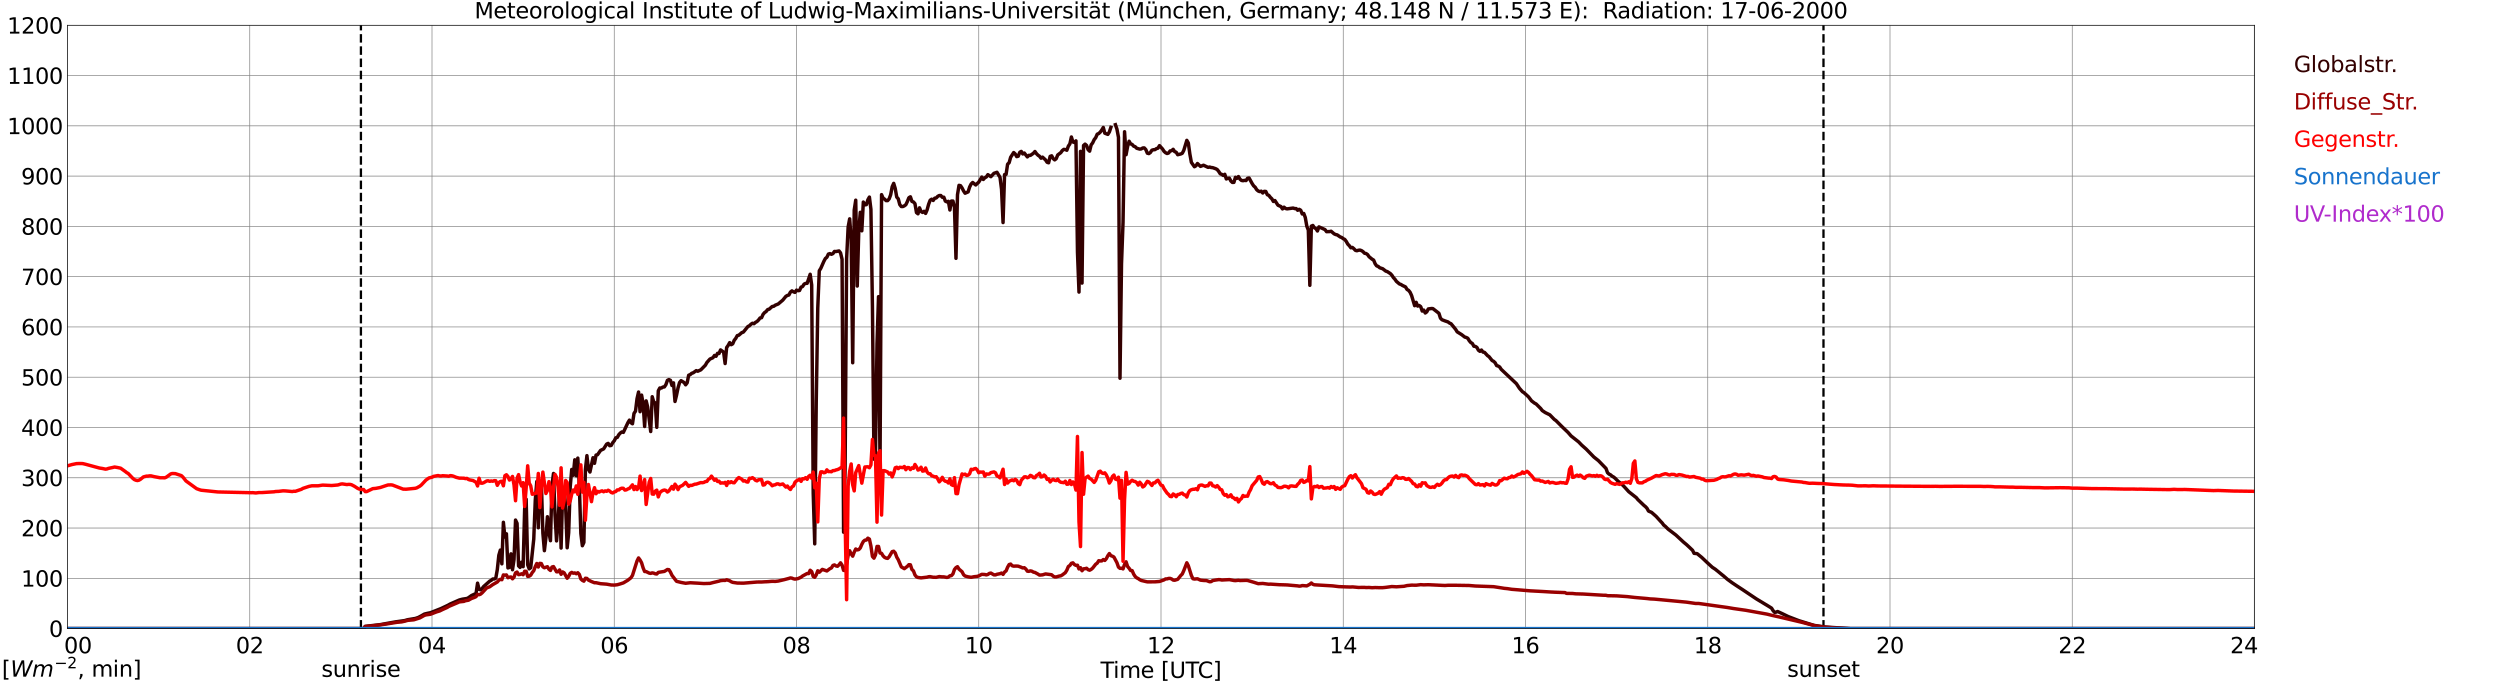 <?xml version="1.0" encoding="utf-8" standalone="no"?>
<!DOCTYPE svg PUBLIC "-//W3C//DTD SVG 1.1//EN"
  "http://www.w3.org/Graphics/SVG/1.1/DTD/svg11.dtd">
<svg xmlns:xlink="http://www.w3.org/1999/xlink" width="1085.4pt" height="296.64pt" viewBox="0 0 1085.4 296.64" xmlns="http://www.w3.org/2000/svg" version="1.1">
 <defs>
  <style type="text/css">*{stroke-linejoin: round; stroke-linecap: butt}</style>
 </defs>
 <g id="figure_1">
  <g id="patch_1">
   <path d="M 0 296.64 
L 1085.4 296.64 
L 1085.4 0 
L 0 0 
z
" style="fill: #ffffff"/>
  </g>
  <g id="axes_1">
   <g id="patch_2">
    <path d="M 29.306 272.909 
L 978.814 272.909 
L 978.814 10.976 
L 29.306 10.976 
z
" style="fill: #ffffff"/>
   </g>
   <g id="patch_3">
    <path d="M 978.814 272.909 
L 978.814 272.909 
L 978.814 10.976 
L 978.814 10.976 
z
" clip-path="url(#p9ec4bb54e8)" style="fill: #d3d3d3; opacity: 0.25; stroke: #d3d3d3; stroke-linejoin: miter"/>
   </g>
   <g id="matplotlib.axis_1">
    <g id="xtick_1">
     <g id="line2d_1">
      <path d="M 29.306 272.909 
L 29.306 10.976 
" clip-path="url(#p9ec4bb54e8)" style="fill: none; stroke: #808080; stroke-width: 0.3; stroke-linecap: square"/>
     </g>
     <g id="line2d_2"/>
     <g id="text_1">
      <!--    00 -->
      <g transform="translate(18.733 283.627) scale(0.095 -0.095)">
       <defs>
        <path id="DejaVuSans-20" transform="scale(0.016)"/>
        <path id="DejaVuSans-30" d="M 2034 4250 
Q 1547 4250 1301 3770 
Q 1056 3291 1056 2328 
Q 1056 1369 1301 889 
Q 1547 409 2034 409 
Q 2525 409 2770 889 
Q 3016 1369 3016 2328 
Q 3016 3291 2770 3770 
Q 2525 4250 2034 4250 
z
M 2034 4750 
Q 2819 4750 3233 4129 
Q 3647 3509 3647 2328 
Q 3647 1150 3233 529 
Q 2819 -91 2034 -91 
Q 1250 -91 836 529 
Q 422 1150 422 2328 
Q 422 3509 836 4129 
Q 1250 4750 2034 4750 
z
" transform="scale(0.016)"/>
       </defs>
       <use xlink:href="#DejaVuSans-20"/>
       <use xlink:href="#DejaVuSans-20" transform="translate(31.787 0)"/>
       <use xlink:href="#DejaVuSans-20" transform="translate(63.574 0)"/>
       <use xlink:href="#DejaVuSans-30" transform="translate(95.361 0)"/>
       <use xlink:href="#DejaVuSans-30" transform="translate(158.984 0)"/>
      </g>
     </g>
    </g>
    <g id="xtick_2">
     <g id="line2d_3">
      <path d="M 108.431 272.909 
L 108.431 10.976 
" clip-path="url(#p9ec4bb54e8)" style="fill: none; stroke: #808080; stroke-width: 0.3; stroke-linecap: square"/>
     </g>
     <g id="line2d_4"/>
     <g id="text_2">
      <!-- 02 -->
      <g transform="translate(102.387 283.627) scale(0.095 -0.095)">
       <defs>
        <path id="DejaVuSans-32" d="M 1228 531 
L 3431 531 
L 3431 0 
L 469 0 
L 469 531 
Q 828 903 1448 1529 
Q 2069 2156 2228 2338 
Q 2531 2678 2651 2914 
Q 2772 3150 2772 3378 
Q 2772 3750 2511 3984 
Q 2250 4219 1831 4219 
Q 1534 4219 1204 4116 
Q 875 4013 500 3803 
L 500 4441 
Q 881 4594 1212 4672 
Q 1544 4750 1819 4750 
Q 2544 4750 2975 4387 
Q 3406 4025 3406 3419 
Q 3406 3131 3298 2873 
Q 3191 2616 2906 2266 
Q 2828 2175 2409 1742 
Q 1991 1309 1228 531 
z
" transform="scale(0.016)"/>
       </defs>
       <use xlink:href="#DejaVuSans-30"/>
       <use xlink:href="#DejaVuSans-32" transform="translate(63.623 0)"/>
      </g>
     </g>
    </g>
    <g id="xtick_3">
     <g id="line2d_5">
      <path d="M 187.557 272.909 
L 187.557 10.976 
" clip-path="url(#p9ec4bb54e8)" style="fill: none; stroke: #808080; stroke-width: 0.3; stroke-linecap: square"/>
     </g>
     <g id="line2d_6"/>
     <g id="text_3">
      <!-- 04 -->
      <g transform="translate(181.513 283.627) scale(0.095 -0.095)">
       <defs>
        <path id="DejaVuSans-34" d="M 2419 4116 
L 825 1625 
L 2419 1625 
L 2419 4116 
z
M 2253 4666 
L 3047 4666 
L 3047 1625 
L 3713 1625 
L 3713 1100 
L 3047 1100 
L 3047 0 
L 2419 0 
L 2419 1100 
L 313 1100 
L 313 1709 
L 2253 4666 
z
" transform="scale(0.016)"/>
       </defs>
       <use xlink:href="#DejaVuSans-30"/>
       <use xlink:href="#DejaVuSans-34" transform="translate(63.623 0)"/>
      </g>
     </g>
    </g>
    <g id="xtick_4">
     <g id="line2d_7">
      <path d="M 266.683 272.909 
L 266.683 10.976 
" clip-path="url(#p9ec4bb54e8)" style="fill: none; stroke: #808080; stroke-width: 0.3; stroke-linecap: square"/>
     </g>
     <g id="line2d_8"/>
     <g id="text_4">
      <!-- 06 -->
      <g transform="translate(260.638 283.627) scale(0.095 -0.095)">
       <defs>
        <path id="DejaVuSans-36" d="M 2113 2584 
Q 1688 2584 1439 2293 
Q 1191 2003 1191 1497 
Q 1191 994 1439 701 
Q 1688 409 2113 409 
Q 2538 409 2786 701 
Q 3034 994 3034 1497 
Q 3034 2003 2786 2293 
Q 2538 2584 2113 2584 
z
M 3366 4563 
L 3366 3988 
Q 3128 4100 2886 4159 
Q 2644 4219 2406 4219 
Q 1781 4219 1451 3797 
Q 1122 3375 1075 2522 
Q 1259 2794 1537 2939 
Q 1816 3084 2150 3084 
Q 2853 3084 3261 2657 
Q 3669 2231 3669 1497 
Q 3669 778 3244 343 
Q 2819 -91 2113 -91 
Q 1303 -91 875 529 
Q 447 1150 447 2328 
Q 447 3434 972 4092 
Q 1497 4750 2381 4750 
Q 2619 4750 2861 4703 
Q 3103 4656 3366 4563 
z
" transform="scale(0.016)"/>
       </defs>
       <use xlink:href="#DejaVuSans-30"/>
       <use xlink:href="#DejaVuSans-36" transform="translate(63.623 0)"/>
      </g>
     </g>
    </g>
    <g id="xtick_5">
     <g id="line2d_9">
      <path d="M 345.808 272.909 
L 345.808 10.976 
" clip-path="url(#p9ec4bb54e8)" style="fill: none; stroke: #808080; stroke-width: 0.3; stroke-linecap: square"/>
     </g>
     <g id="line2d_10"/>
     <g id="text_5">
      <!-- 08 -->
      <g transform="translate(339.764 283.627) scale(0.095 -0.095)">
       <defs>
        <path id="DejaVuSans-38" d="M 2034 2216 
Q 1584 2216 1326 1975 
Q 1069 1734 1069 1313 
Q 1069 891 1326 650 
Q 1584 409 2034 409 
Q 2484 409 2743 651 
Q 3003 894 3003 1313 
Q 3003 1734 2745 1975 
Q 2488 2216 2034 2216 
z
M 1403 2484 
Q 997 2584 770 2862 
Q 544 3141 544 3541 
Q 544 4100 942 4425 
Q 1341 4750 2034 4750 
Q 2731 4750 3128 4425 
Q 3525 4100 3525 3541 
Q 3525 3141 3298 2862 
Q 3072 2584 2669 2484 
Q 3125 2378 3379 2068 
Q 3634 1759 3634 1313 
Q 3634 634 3220 271 
Q 2806 -91 2034 -91 
Q 1263 -91 848 271 
Q 434 634 434 1313 
Q 434 1759 690 2068 
Q 947 2378 1403 2484 
z
M 1172 3481 
Q 1172 3119 1398 2916 
Q 1625 2713 2034 2713 
Q 2441 2713 2670 2916 
Q 2900 3119 2900 3481 
Q 2900 3844 2670 4047 
Q 2441 4250 2034 4250 
Q 1625 4250 1398 4047 
Q 1172 3844 1172 3481 
z
" transform="scale(0.016)"/>
       </defs>
       <use xlink:href="#DejaVuSans-30"/>
       <use xlink:href="#DejaVuSans-38" transform="translate(63.623 0)"/>
      </g>
     </g>
    </g>
    <g id="xtick_6">
     <g id="line2d_11">
      <path d="M 424.934 272.909 
L 424.934 10.976 
" clip-path="url(#p9ec4bb54e8)" style="fill: none; stroke: #808080; stroke-width: 0.3; stroke-linecap: square"/>
     </g>
     <g id="line2d_12"/>
     <g id="text_6">
      <!-- 10 -->
      <g transform="translate(418.89 283.627) scale(0.095 -0.095)">
       <defs>
        <path id="DejaVuSans-31" d="M 794 531 
L 1825 531 
L 1825 4091 
L 703 3866 
L 703 4441 
L 1819 4666 
L 2450 4666 
L 2450 531 
L 3481 531 
L 3481 0 
L 794 0 
L 794 531 
z
" transform="scale(0.016)"/>
       </defs>
       <use xlink:href="#DejaVuSans-31"/>
       <use xlink:href="#DejaVuSans-30" transform="translate(63.623 0)"/>
      </g>
     </g>
    </g>
    <g id="xtick_7">
     <g id="line2d_13">
      <path d="M 504.06 272.909 
L 504.06 10.976 
" clip-path="url(#p9ec4bb54e8)" style="fill: none; stroke: #808080; stroke-width: 0.3; stroke-linecap: square"/>
     </g>
     <g id="line2d_14"/>
     <g id="text_7">
      <!-- 12 -->
      <g transform="translate(498.015 283.627) scale(0.095 -0.095)">
       <use xlink:href="#DejaVuSans-31"/>
       <use xlink:href="#DejaVuSans-32" transform="translate(63.623 0)"/>
      </g>
     </g>
    </g>
    <g id="xtick_8">
     <g id="line2d_15">
      <path d="M 583.185 272.909 
L 583.185 10.976 
" clip-path="url(#p9ec4bb54e8)" style="fill: none; stroke: #808080; stroke-width: 0.3; stroke-linecap: square"/>
     </g>
     <g id="line2d_16"/>
     <g id="text_8">
      <!-- 14 -->
      <g transform="translate(577.141 283.627) scale(0.095 -0.095)">
       <use xlink:href="#DejaVuSans-31"/>
       <use xlink:href="#DejaVuSans-34" transform="translate(63.623 0)"/>
      </g>
     </g>
    </g>
    <g id="xtick_9">
     <g id="line2d_17">
      <path d="M 662.311 272.909 
L 662.311 10.976 
" clip-path="url(#p9ec4bb54e8)" style="fill: none; stroke: #808080; stroke-width: 0.3; stroke-linecap: square"/>
     </g>
     <g id="line2d_18"/>
     <g id="text_9">
      <!-- 16 -->
      <g transform="translate(656.267 283.627) scale(0.095 -0.095)">
       <use xlink:href="#DejaVuSans-31"/>
       <use xlink:href="#DejaVuSans-36" transform="translate(63.623 0)"/>
      </g>
     </g>
    </g>
    <g id="xtick_10">
     <g id="line2d_19">
      <path d="M 741.437 272.909 
L 741.437 10.976 
" clip-path="url(#p9ec4bb54e8)" style="fill: none; stroke: #808080; stroke-width: 0.3; stroke-linecap: square"/>
     </g>
     <g id="line2d_20"/>
     <g id="text_10">
      <!-- 18 -->
      <g transform="translate(735.392 283.627) scale(0.095 -0.095)">
       <use xlink:href="#DejaVuSans-31"/>
       <use xlink:href="#DejaVuSans-38" transform="translate(63.623 0)"/>
      </g>
     </g>
    </g>
    <g id="xtick_11">
     <g id="line2d_21">
      <path d="M 820.562 272.909 
L 820.562 10.976 
" clip-path="url(#p9ec4bb54e8)" style="fill: none; stroke: #808080; stroke-width: 0.3; stroke-linecap: square"/>
     </g>
     <g id="line2d_22"/>
     <g id="text_11">
      <!-- 20 -->
      <g transform="translate(814.518 283.627) scale(0.095 -0.095)">
       <use xlink:href="#DejaVuSans-32"/>
       <use xlink:href="#DejaVuSans-30" transform="translate(63.623 0)"/>
      </g>
     </g>
    </g>
    <g id="xtick_12">
     <g id="line2d_23">
      <path d="M 899.688 272.909 
L 899.688 10.976 
" clip-path="url(#p9ec4bb54e8)" style="fill: none; stroke: #808080; stroke-width: 0.3; stroke-linecap: square"/>
     </g>
     <g id="line2d_24"/>
     <g id="text_12">
      <!-- 22 -->
      <g transform="translate(893.644 283.627) scale(0.095 -0.095)">
       <use xlink:href="#DejaVuSans-32"/>
       <use xlink:href="#DejaVuSans-32" transform="translate(63.623 0)"/>
      </g>
     </g>
    </g>
    <g id="xtick_13">
     <g id="line2d_25">
      <path d="M 978.814 272.909 
L 978.814 10.976 
" clip-path="url(#p9ec4bb54e8)" style="fill: none; stroke: #808080; stroke-width: 0.3; stroke-linecap: square"/>
     </g>
     <g id="line2d_26"/>
     <g id="text_13">
      <!-- 24    -->
      <g transform="translate(968.241 283.627) scale(0.095 -0.095)">
       <use xlink:href="#DejaVuSans-32"/>
       <use xlink:href="#DejaVuSans-34" transform="translate(63.623 0)"/>
       <use xlink:href="#DejaVuSans-20" transform="translate(127.246 0)"/>
       <use xlink:href="#DejaVuSans-20" transform="translate(159.033 0)"/>
       <use xlink:href="#DejaVuSans-20" transform="translate(190.82 0)"/>
      </g>
     </g>
    </g>
    <g id="text_14">
     <!-- Time [UTC] -->
     <g transform="translate(477.806 294.322) scale(0.095 -0.095)">
      <defs>
       <path id="DejaVuSans-54" d="M -19 4666 
L 3928 4666 
L 3928 4134 
L 2272 4134 
L 2272 0 
L 1638 0 
L 1638 4134 
L -19 4134 
L -19 4666 
z
" transform="scale(0.016)"/>
       <path id="DejaVuSans-69" d="M 603 3500 
L 1178 3500 
L 1178 0 
L 603 0 
L 603 3500 
z
M 603 4863 
L 1178 4863 
L 1178 4134 
L 603 4134 
L 603 4863 
z
" transform="scale(0.016)"/>
       <path id="DejaVuSans-6d" d="M 3328 2828 
Q 3544 3216 3844 3400 
Q 4144 3584 4550 3584 
Q 5097 3584 5394 3201 
Q 5691 2819 5691 2113 
L 5691 0 
L 5113 0 
L 5113 2094 
Q 5113 2597 4934 2840 
Q 4756 3084 4391 3084 
Q 3944 3084 3684 2787 
Q 3425 2491 3425 1978 
L 3425 0 
L 2847 0 
L 2847 2094 
Q 2847 2600 2669 2842 
Q 2491 3084 2119 3084 
Q 1678 3084 1418 2786 
Q 1159 2488 1159 1978 
L 1159 0 
L 581 0 
L 581 3500 
L 1159 3500 
L 1159 2956 
Q 1356 3278 1631 3431 
Q 1906 3584 2284 3584 
Q 2666 3584 2933 3390 
Q 3200 3197 3328 2828 
z
" transform="scale(0.016)"/>
       <path id="DejaVuSans-65" d="M 3597 1894 
L 3597 1613 
L 953 1613 
Q 991 1019 1311 708 
Q 1631 397 2203 397 
Q 2534 397 2845 478 
Q 3156 559 3463 722 
L 3463 178 
Q 3153 47 2828 -22 
Q 2503 -91 2169 -91 
Q 1331 -91 842 396 
Q 353 884 353 1716 
Q 353 2575 817 3079 
Q 1281 3584 2069 3584 
Q 2775 3584 3186 3129 
Q 3597 2675 3597 1894 
z
M 3022 2063 
Q 3016 2534 2758 2815 
Q 2500 3097 2075 3097 
Q 1594 3097 1305 2825 
Q 1016 2553 972 2059 
L 3022 2063 
z
" transform="scale(0.016)"/>
       <path id="DejaVuSans-5b" d="M 550 4863 
L 1875 4863 
L 1875 4416 
L 1125 4416 
L 1125 -397 
L 1875 -397 
L 1875 -844 
L 550 -844 
L 550 4863 
z
" transform="scale(0.016)"/>
       <path id="DejaVuSans-55" d="M 556 4666 
L 1191 4666 
L 1191 1831 
Q 1191 1081 1462 751 
Q 1734 422 2344 422 
Q 2950 422 3222 751 
Q 3494 1081 3494 1831 
L 3494 4666 
L 4128 4666 
L 4128 1753 
Q 4128 841 3676 375 
Q 3225 -91 2344 -91 
Q 1459 -91 1007 375 
Q 556 841 556 1753 
L 556 4666 
z
" transform="scale(0.016)"/>
       <path id="DejaVuSans-43" d="M 4122 4306 
L 4122 3641 
Q 3803 3938 3442 4084 
Q 3081 4231 2675 4231 
Q 1875 4231 1450 3742 
Q 1025 3253 1025 2328 
Q 1025 1406 1450 917 
Q 1875 428 2675 428 
Q 3081 428 3442 575 
Q 3803 722 4122 1019 
L 4122 359 
Q 3791 134 3420 21 
Q 3050 -91 2638 -91 
Q 1578 -91 968 557 
Q 359 1206 359 2328 
Q 359 3453 968 4101 
Q 1578 4750 2638 4750 
Q 3056 4750 3426 4639 
Q 3797 4528 4122 4306 
z
" transform="scale(0.016)"/>
       <path id="DejaVuSans-5d" d="M 1947 4863 
L 1947 -844 
L 622 -844 
L 622 -397 
L 1369 -397 
L 1369 4416 
L 622 4416 
L 622 4863 
L 1947 4863 
z
" transform="scale(0.016)"/>
      </defs>
      <use xlink:href="#DejaVuSans-54"/>
      <use xlink:href="#DejaVuSans-69" transform="translate(57.959 0)"/>
      <use xlink:href="#DejaVuSans-6d" transform="translate(85.742 0)"/>
      <use xlink:href="#DejaVuSans-65" transform="translate(183.154 0)"/>
      <use xlink:href="#DejaVuSans-20" transform="translate(244.678 0)"/>
      <use xlink:href="#DejaVuSans-5b" transform="translate(276.465 0)"/>
      <use xlink:href="#DejaVuSans-55" transform="translate(315.479 0)"/>
      <use xlink:href="#DejaVuSans-54" transform="translate(388.672 0)"/>
      <use xlink:href="#DejaVuSans-43" transform="translate(443.881 0)"/>
      <use xlink:href="#DejaVuSans-5d" transform="translate(513.705 0)"/>
     </g>
    </g>
   </g>
   <g id="matplotlib.axis_2">
    <g id="ytick_1">
     <g id="line2d_27">
      <path d="M 29.306 272.909 
L 978.814 272.909 
" clip-path="url(#p9ec4bb54e8)" style="fill: none; stroke: #808080; stroke-width: 0.3; stroke-linecap: square"/>
     </g>
     <g id="line2d_28"/>
     <g id="text_15">
      <!-- 0 -->
      <g transform="translate(21.261 276.518) scale(0.095 -0.095)">
       <use xlink:href="#DejaVuSans-30"/>
      </g>
     </g>
    </g>
    <g id="ytick_2">
     <g id="line2d_29">
      <path d="M 29.306 251.081 
L 978.814 251.081 
" clip-path="url(#p9ec4bb54e8)" style="fill: none; stroke: #808080; stroke-width: 0.3; stroke-linecap: square"/>
     </g>
     <g id="line2d_30"/>
     <g id="text_16">
      <!-- 100 -->
      <g transform="translate(9.173 254.69) scale(0.095 -0.095)">
       <use xlink:href="#DejaVuSans-31"/>
       <use xlink:href="#DejaVuSans-30" transform="translate(63.623 0)"/>
       <use xlink:href="#DejaVuSans-30" transform="translate(127.246 0)"/>
      </g>
     </g>
    </g>
    <g id="ytick_3">
     <g id="line2d_31">
      <path d="M 29.306 229.253 
L 978.814 229.253 
" clip-path="url(#p9ec4bb54e8)" style="fill: none; stroke: #808080; stroke-width: 0.3; stroke-linecap: square"/>
     </g>
     <g id="line2d_32"/>
     <g id="text_17">
      <!-- 200 -->
      <g transform="translate(9.173 232.863) scale(0.095 -0.095)">
       <use xlink:href="#DejaVuSans-32"/>
       <use xlink:href="#DejaVuSans-30" transform="translate(63.623 0)"/>
       <use xlink:href="#DejaVuSans-30" transform="translate(127.246 0)"/>
      </g>
     </g>
    </g>
    <g id="ytick_4">
     <g id="line2d_33">
      <path d="M 29.306 207.426 
L 978.814 207.426 
" clip-path="url(#p9ec4bb54e8)" style="fill: none; stroke: #808080; stroke-width: 0.3; stroke-linecap: square"/>
     </g>
     <g id="line2d_34"/>
     <g id="text_18">
      <!-- 300 -->
      <g transform="translate(9.173 211.035) scale(0.095 -0.095)">
       <defs>
        <path id="DejaVuSans-33" d="M 2597 2516 
Q 3050 2419 3304 2112 
Q 3559 1806 3559 1356 
Q 3559 666 3084 287 
Q 2609 -91 1734 -91 
Q 1441 -91 1130 -33 
Q 819 25 488 141 
L 488 750 
Q 750 597 1062 519 
Q 1375 441 1716 441 
Q 2309 441 2620 675 
Q 2931 909 2931 1356 
Q 2931 1769 2642 2001 
Q 2353 2234 1838 2234 
L 1294 2234 
L 1294 2753 
L 1863 2753 
Q 2328 2753 2575 2939 
Q 2822 3125 2822 3475 
Q 2822 3834 2567 4026 
Q 2313 4219 1838 4219 
Q 1578 4219 1281 4162 
Q 984 4106 628 3988 
L 628 4550 
Q 988 4650 1302 4700 
Q 1616 4750 1894 4750 
Q 2613 4750 3031 4423 
Q 3450 4097 3450 3541 
Q 3450 3153 3228 2886 
Q 3006 2619 2597 2516 
z
" transform="scale(0.016)"/>
       </defs>
       <use xlink:href="#DejaVuSans-33"/>
       <use xlink:href="#DejaVuSans-30" transform="translate(63.623 0)"/>
       <use xlink:href="#DejaVuSans-30" transform="translate(127.246 0)"/>
      </g>
     </g>
    </g>
    <g id="ytick_5">
     <g id="line2d_35">
      <path d="M 29.306 185.598 
L 978.814 185.598 
" clip-path="url(#p9ec4bb54e8)" style="fill: none; stroke: #808080; stroke-width: 0.3; stroke-linecap: square"/>
     </g>
     <g id="line2d_36"/>
     <g id="text_19">
      <!-- 400 -->
      <g transform="translate(9.173 189.207) scale(0.095 -0.095)">
       <use xlink:href="#DejaVuSans-34"/>
       <use xlink:href="#DejaVuSans-30" transform="translate(63.623 0)"/>
       <use xlink:href="#DejaVuSans-30" transform="translate(127.246 0)"/>
      </g>
     </g>
    </g>
    <g id="ytick_6">
     <g id="line2d_37">
      <path d="M 29.306 163.77 
L 978.814 163.77 
" clip-path="url(#p9ec4bb54e8)" style="fill: none; stroke: #808080; stroke-width: 0.3; stroke-linecap: square"/>
     </g>
     <g id="line2d_38"/>
     <g id="text_20">
      <!-- 500 -->
      <g transform="translate(9.173 167.379) scale(0.095 -0.095)">
       <defs>
        <path id="DejaVuSans-35" d="M 691 4666 
L 3169 4666 
L 3169 4134 
L 1269 4134 
L 1269 2991 
Q 1406 3038 1543 3061 
Q 1681 3084 1819 3084 
Q 2600 3084 3056 2656 
Q 3513 2228 3513 1497 
Q 3513 744 3044 326 
Q 2575 -91 1722 -91 
Q 1428 -91 1123 -41 
Q 819 9 494 109 
L 494 744 
Q 775 591 1075 516 
Q 1375 441 1709 441 
Q 2250 441 2565 725 
Q 2881 1009 2881 1497 
Q 2881 1984 2565 2268 
Q 2250 2553 1709 2553 
Q 1456 2553 1204 2497 
Q 953 2441 691 2322 
L 691 4666 
z
" transform="scale(0.016)"/>
       </defs>
       <use xlink:href="#DejaVuSans-35"/>
       <use xlink:href="#DejaVuSans-30" transform="translate(63.623 0)"/>
       <use xlink:href="#DejaVuSans-30" transform="translate(127.246 0)"/>
      </g>
     </g>
    </g>
    <g id="ytick_7">
     <g id="line2d_39">
      <path d="M 29.306 141.942 
L 978.814 141.942 
" clip-path="url(#p9ec4bb54e8)" style="fill: none; stroke: #808080; stroke-width: 0.3; stroke-linecap: square"/>
     </g>
     <g id="line2d_40"/>
     <g id="text_21">
      <!-- 600 -->
      <g transform="translate(9.173 145.551) scale(0.095 -0.095)">
       <use xlink:href="#DejaVuSans-36"/>
       <use xlink:href="#DejaVuSans-30" transform="translate(63.623 0)"/>
       <use xlink:href="#DejaVuSans-30" transform="translate(127.246 0)"/>
      </g>
     </g>
    </g>
    <g id="ytick_8">
     <g id="line2d_41">
      <path d="M 29.306 120.114 
L 978.814 120.114 
" clip-path="url(#p9ec4bb54e8)" style="fill: none; stroke: #808080; stroke-width: 0.3; stroke-linecap: square"/>
     </g>
     <g id="line2d_42"/>
     <g id="text_22">
      <!-- 700 -->
      <g transform="translate(9.173 123.724) scale(0.095 -0.095)">
       <defs>
        <path id="DejaVuSans-37" d="M 525 4666 
L 3525 4666 
L 3525 4397 
L 1831 0 
L 1172 0 
L 2766 4134 
L 525 4134 
L 525 4666 
z
" transform="scale(0.016)"/>
       </defs>
       <use xlink:href="#DejaVuSans-37"/>
       <use xlink:href="#DejaVuSans-30" transform="translate(63.623 0)"/>
       <use xlink:href="#DejaVuSans-30" transform="translate(127.246 0)"/>
      </g>
     </g>
    </g>
    <g id="ytick_9">
     <g id="line2d_43">
      <path d="M 29.306 98.287 
L 978.814 98.287 
" clip-path="url(#p9ec4bb54e8)" style="fill: none; stroke: #808080; stroke-width: 0.3; stroke-linecap: square"/>
     </g>
     <g id="line2d_44"/>
     <g id="text_23">
      <!-- 800 -->
      <g transform="translate(9.173 101.896) scale(0.095 -0.095)">
       <use xlink:href="#DejaVuSans-38"/>
       <use xlink:href="#DejaVuSans-30" transform="translate(63.623 0)"/>
       <use xlink:href="#DejaVuSans-30" transform="translate(127.246 0)"/>
      </g>
     </g>
    </g>
    <g id="ytick_10">
     <g id="line2d_45">
      <path d="M 29.306 76.459 
L 978.814 76.459 
" clip-path="url(#p9ec4bb54e8)" style="fill: none; stroke: #808080; stroke-width: 0.3; stroke-linecap: square"/>
     </g>
     <g id="line2d_46"/>
     <g id="text_24">
      <!-- 900 -->
      <g transform="translate(9.173 80.068) scale(0.095 -0.095)">
       <defs>
        <path id="DejaVuSans-39" d="M 703 97 
L 703 672 
Q 941 559 1184 500 
Q 1428 441 1663 441 
Q 2288 441 2617 861 
Q 2947 1281 2994 2138 
Q 2813 1869 2534 1725 
Q 2256 1581 1919 1581 
Q 1219 1581 811 2004 
Q 403 2428 403 3163 
Q 403 3881 828 4315 
Q 1253 4750 1959 4750 
Q 2769 4750 3195 4129 
Q 3622 3509 3622 2328 
Q 3622 1225 3098 567 
Q 2575 -91 1691 -91 
Q 1453 -91 1209 -44 
Q 966 3 703 97 
z
M 1959 2075 
Q 2384 2075 2632 2365 
Q 2881 2656 2881 3163 
Q 2881 3666 2632 3958 
Q 2384 4250 1959 4250 
Q 1534 4250 1286 3958 
Q 1038 3666 1038 3163 
Q 1038 2656 1286 2365 
Q 1534 2075 1959 2075 
z
" transform="scale(0.016)"/>
       </defs>
       <use xlink:href="#DejaVuSans-39"/>
       <use xlink:href="#DejaVuSans-30" transform="translate(63.623 0)"/>
       <use xlink:href="#DejaVuSans-30" transform="translate(127.246 0)"/>
      </g>
     </g>
    </g>
    <g id="ytick_11">
     <g id="line2d_47">
      <path d="M 29.306 54.631 
L 978.814 54.631 
" clip-path="url(#p9ec4bb54e8)" style="fill: none; stroke: #808080; stroke-width: 0.3; stroke-linecap: square"/>
     </g>
     <g id="line2d_48"/>
     <g id="text_25">
      <!-- 1000 -->
      <g transform="translate(3.128 58.24) scale(0.095 -0.095)">
       <use xlink:href="#DejaVuSans-31"/>
       <use xlink:href="#DejaVuSans-30" transform="translate(63.623 0)"/>
       <use xlink:href="#DejaVuSans-30" transform="translate(127.246 0)"/>
       <use xlink:href="#DejaVuSans-30" transform="translate(190.869 0)"/>
      </g>
     </g>
    </g>
    <g id="ytick_12">
     <g id="line2d_49">
      <path d="M 29.306 32.803 
L 978.814 32.803 
" clip-path="url(#p9ec4bb54e8)" style="fill: none; stroke: #808080; stroke-width: 0.3; stroke-linecap: square"/>
     </g>
     <g id="line2d_50"/>
     <g id="text_26">
      <!-- 1100 -->
      <g transform="translate(3.128 36.413) scale(0.095 -0.095)">
       <use xlink:href="#DejaVuSans-31"/>
       <use xlink:href="#DejaVuSans-31" transform="translate(63.623 0)"/>
       <use xlink:href="#DejaVuSans-30" transform="translate(127.246 0)"/>
       <use xlink:href="#DejaVuSans-30" transform="translate(190.869 0)"/>
      </g>
     </g>
    </g>
    <g id="ytick_13">
     <g id="line2d_51">
      <path d="M 29.306 10.976 
L 978.814 10.976 
" clip-path="url(#p9ec4bb54e8)" style="fill: none; stroke: #808080; stroke-width: 0.3; stroke-linecap: square"/>
     </g>
     <g id="line2d_52"/>
     <g id="text_27">
      <!-- 1200 -->
      <g transform="translate(3.128 14.585) scale(0.095 -0.095)">
       <use xlink:href="#DejaVuSans-31"/>
       <use xlink:href="#DejaVuSans-32" transform="translate(63.623 0)"/>
       <use xlink:href="#DejaVuSans-30" transform="translate(127.246 0)"/>
       <use xlink:href="#DejaVuSans-30" transform="translate(190.869 0)"/>
      </g>
     </g>
    </g>
   </g>
   <g id="line2d_53">
    <path d="M 156.698 272.909 
L 156.698 10.976 
" clip-path="url(#p9ec4bb54e8)" style="fill: none; stroke-dasharray: 3.7,1.6; stroke-dashoffset: 0; stroke: #000000"/>
   </g>
   <g id="line2d_54">
    <path d="M 791.682 272.909 
L 791.682 10.976 
" clip-path="url(#p9ec4bb54e8)" style="fill: none; stroke-dasharray: 3.7,1.6; stroke-dashoffset: 0; stroke: #000000"/>
   </g>
   <g id="line2d_55">
    <path d="M 29.306 272.909 
L 157.885 272.909 
L 158.544 271.946 
L 165.138 271.184 
L 168.435 270.578 
L 171.732 269.99 
L 175.688 269.432 
L 177.007 269.052 
L 180.304 268.515 
L 181.623 268.072 
L 182.941 267.373 
L 184.26 266.609 
L 185.579 266.284 
L 186.898 266.016 
L 191.513 264.193 
L 192.832 263.564 
L 194.151 262.94 
L 195.47 262.226 
L 199.426 260.489 
L 200.745 260.14 
L 202.723 259.834 
L 203.382 259.511 
L 204.701 258.564 
L 206.679 257.658 
L 207.339 253.183 
L 207.998 255.87 
L 208.657 256.082 
L 209.317 255.501 
L 209.976 254.652 
L 212.614 252.301 
L 213.273 251.952 
L 213.932 251.38 
L 214.592 251.376 
L 215.251 251.026 
L 215.91 247.294 
L 216.57 241.075 
L 217.229 238.816 
L 217.889 244.792 
L 218.548 226.761 
L 219.207 233.18 
L 219.867 231.753 
L 220.526 246.569 
L 221.186 246.338 
L 221.845 240.462 
L 222.504 247.364 
L 223.164 242.937 
L 223.823 225.787 
L 224.482 227.199 
L 225.142 245.681 
L 225.801 246.347 
L 226.461 244.061 
L 227.12 246.026 
L 227.779 220.924 
L 228.439 216.724 
L 229.098 245.231 
L 229.757 246.98 
L 230.417 246.475 
L 231.736 234.029 
L 232.395 217.137 
L 233.054 209.06 
L 233.714 229.144 
L 234.373 209.303 
L 235.033 209.514 
L 235.692 231.44 
L 236.351 239.078 
L 237.011 233.455 
L 237.67 224.346 
L 238.329 231.235 
L 238.989 234.752 
L 239.648 210.51 
L 240.308 205.564 
L 240.967 223.578 
L 241.626 234.841 
L 242.286 227.003 
L 242.945 213.81 
L 243.604 237.941 
L 244.264 214.487 
L 244.923 212.156 
L 245.583 220.007 
L 246.242 237.823 
L 246.901 231.272 
L 247.561 211.455 
L 248.22 203.824 
L 248.88 206.332 
L 249.539 199.624 
L 250.198 206.566 
L 250.858 198.891 
L 251.517 210.597 
L 252.176 231.615 
L 252.836 236.93 
L 253.495 235.5 
L 254.155 203.868 
L 254.814 197.823 
L 255.473 203.778 
L 256.133 204.931 
L 257.451 198.723 
L 258.111 201.143 
L 258.77 197.583 
L 259.43 197.415 
L 260.748 195.534 
L 262.067 194.899 
L 263.386 192.81 
L 264.045 192.504 
L 264.705 193.513 
L 265.364 193.386 
L 266.023 192.177 
L 266.683 191.393 
L 267.342 190.096 
L 268.002 189.9 
L 268.661 188.728 
L 269.32 188.005 
L 269.98 187.538 
L 270.639 187.724 
L 272.617 183.494 
L 273.277 182.398 
L 273.936 183.522 
L 274.595 183.983 
L 275.255 179.479 
L 275.914 178.502 
L 276.573 173.088 
L 277.233 170.2 
L 277.892 178.744 
L 278.552 171.534 
L 279.211 175.171 
L 279.87 185.172 
L 280.53 174.047 
L 281.189 176.738 
L 282.508 187.346 
L 283.167 172.244 
L 283.827 174.522 
L 284.486 174.913 
L 285.145 185.526 
L 285.805 169.677 
L 286.464 168.446 
L 287.124 168.496 
L 287.783 168.044 
L 288.442 167.987 
L 289.102 166.99 
L 289.761 165.136 
L 290.42 164.802 
L 291.08 165.13 
L 291.739 167.356 
L 292.399 166.215 
L 293.058 174.3 
L 293.717 171.604 
L 294.377 168.382 
L 295.036 166.088 
L 295.696 165.272 
L 297.014 166.082 
L 297.674 167.066 
L 298.333 166.21 
L 298.992 162.914 
L 299.652 162.648 
L 300.311 162.081 
L 300.971 161.847 
L 302.289 160.913 
L 302.949 161.172 
L 304.267 160.57 
L 306.246 158.553 
L 306.905 157.379 
L 308.224 155.89 
L 309.543 155.301 
L 310.202 154.316 
L 310.861 154.694 
L 311.521 153.397 
L 312.18 153.467 
L 312.839 151.918 
L 314.158 152.856 
L 314.818 157.833 
L 315.477 150.885 
L 316.136 149.975 
L 316.796 148.755 
L 317.455 149.647 
L 318.114 149.285 
L 318.774 147.733 
L 319.433 146.912 
L 320.093 145.708 
L 320.752 145.539 
L 322.071 144.402 
L 322.73 144.186 
L 324.708 141.757 
L 325.368 141.447 
L 326.027 140.777 
L 326.686 140.344 
L 327.346 140.541 
L 328.005 139.958 
L 328.665 139.587 
L 329.324 138.932 
L 329.983 138.048 
L 330.643 137.93 
L 331.302 136.463 
L 331.961 135.7 
L 332.621 135.248 
L 333.28 134.401 
L 333.94 134.237 
L 335.258 133.056 
L 335.918 132.986 
L 336.577 132.502 
L 337.896 131.969 
L 339.874 130.275 
L 341.193 128.664 
L 341.852 128.274 
L 342.512 128.071 
L 343.171 126.818 
L 343.83 126.285 
L 344.49 126.702 
L 345.149 126.938 
L 345.808 125.964 
L 346.468 126.22 
L 347.127 126.113 
L 347.787 124.661 
L 348.446 124.41 
L 349.105 123.358 
L 349.765 123.037 
L 350.424 123.009 
L 351.743 119.075 
L 352.402 123.755 
L 353.062 214.146 
L 353.721 236.118 
L 354.38 174.612 
L 355.04 133.75 
L 355.699 117.561 
L 356.359 116.498 
L 357.677 113.492 
L 358.337 112.237 
L 358.996 111.689 
L 359.655 110.309 
L 360.315 110.104 
L 360.974 110.401 
L 361.634 110.096 
L 362.293 109.161 
L 362.952 109.207 
L 364.271 108.952 
L 364.93 109.794 
L 365.59 112.58 
L 366.249 231.065 
L 366.909 203.575 
L 367.568 112.291 
L 368.227 98.564 
L 368.887 95.013 
L 369.546 103.794 
L 370.206 157.499 
L 370.865 91.219 
L 371.524 86.914 
L 372.184 124.194 
L 372.843 100.282 
L 373.502 92.175 
L 374.162 100.21 
L 374.821 87.729 
L 375.481 88.936 
L 376.14 88.848 
L 376.799 86.733 
L 377.459 85.561 
L 378.118 90.865 
L 378.777 133.292 
L 379.437 199.354 
L 380.096 197.313 
L 380.756 149.394 
L 381.415 128.8 
L 382.074 202.279 
L 382.734 84.507 
L 383.393 86.022 
L 384.053 86.454 
L 384.712 87.107 
L 385.371 87.102 
L 386.031 86.349 
L 386.69 84.555 
L 387.349 81.071 
L 388.009 79.615 
L 388.668 81.826 
L 389.328 85.561 
L 389.987 86.31 
L 390.646 88.82 
L 391.306 89.66 
L 391.965 89.684 
L 392.624 89.374 
L 393.284 88.872 
L 393.943 87.491 
L 394.603 85.834 
L 395.262 85.45 
L 395.921 87.432 
L 396.581 87.676 
L 397.24 88.425 
L 397.899 92.297 
L 398.559 92.823 
L 399.218 90.224 
L 399.878 91.843 
L 400.537 92.225 
L 401.196 91.745 
L 401.856 92.655 
L 402.515 91.097 
L 403.175 88.665 
L 403.834 86.93 
L 404.493 86.487 
L 405.153 87.032 
L 405.812 86.046 
L 406.471 85.943 
L 407.131 85.253 
L 407.79 84.889 
L 408.45 84.878 
L 409.109 85.648 
L 409.768 85.609 
L 410.428 87.31 
L 411.087 87.65 
L 411.746 87.412 
L 412.406 91.169 
L 413.065 87.288 
L 413.725 87.281 
L 414.384 89.892 
L 415.043 112.158 
L 415.703 84.548 
L 416.362 80.467 
L 417.022 80.619 
L 417.681 81.595 
L 418.34 82.894 
L 419 83.887 
L 420.318 83.313 
L 420.978 81.18 
L 421.637 79.875 
L 422.297 79.229 
L 423.615 80.301 
L 424.934 79.052 
L 426.253 76.887 
L 426.912 77.917 
L 427.572 77.177 
L 428.231 76.828 
L 428.89 75.83 
L 430.209 76.703 
L 431.528 75.252 
L 432.847 74.8 
L 434.165 76.985 
L 434.825 82.156 
L 435.484 96.628 
L 436.144 75.8 
L 436.803 75.693 
L 437.462 71.277 
L 438.122 70.651 
L 438.781 68.282 
L 440.1 66.233 
L 440.759 66.833 
L 441.419 67.996 
L 442.078 67.815 
L 442.737 66.119 
L 443.397 65.742 
L 444.056 66.842 
L 444.716 66.442 
L 446.034 68.121 
L 446.694 67.438 
L 447.353 67.468 
L 448.672 66.538 
L 449.331 65.781 
L 449.991 66.709 
L 450.65 67.385 
L 451.309 67.822 
L 451.969 68.68 
L 452.628 68.228 
L 453.947 69.448 
L 454.606 70.463 
L 455.266 70.675 
L 455.925 67.902 
L 456.584 67.645 
L 457.244 68.856 
L 457.903 69.409 
L 458.563 68.896 
L 459.222 67.272 
L 460.541 66.278 
L 461.2 65.375 
L 461.859 64.847 
L 462.519 64.932 
L 463.178 65.235 
L 463.838 63.447 
L 464.497 62.456 
L 465.156 59.473 
L 465.816 61.642 
L 466.475 61.867 
L 467.134 61.156 
L 467.794 109.476 
L 468.453 126.809 
L 469.113 65.709 
L 469.772 122.898 
L 470.431 63.172 
L 471.091 62.577 
L 471.75 63.137 
L 472.409 64.973 
L 473.069 65.626 
L 473.728 62.904 
L 474.388 62.035 
L 475.047 60.625 
L 475.706 59.783 
L 476.366 58.27 
L 477.025 57.973 
L 477.685 57.36 
L 478.344 56.452 
L 479.003 55.345 
L 479.663 57.831 
L 480.981 58.342 
L 481.641 57.29 
L 482.3 55.308 
M 484.278 54.134 
L 484.938 56.107 
L 485.597 59.636 
L 486.256 164.215 
L 486.916 114.542 
L 487.575 96.532 
L 488.235 57.2 
L 488.894 67.163 
L 489.553 63.644 
L 490.213 61.317 
L 490.872 62.461 
L 491.532 62.71 
L 492.191 63.467 
L 492.85 63.698 
L 493.51 64.362 
L 494.828 64.737 
L 495.488 64.65 
L 496.147 64.238 
L 496.807 64.229 
L 497.466 64.932 
L 498.125 66.503 
L 498.785 66.684 
L 499.444 66.22 
L 500.103 65.224 
L 500.763 65.019 
L 501.422 64.975 
L 502.082 64.526 
L 502.741 64.327 
L 503.4 63.231 
L 504.719 64.685 
L 505.379 65.711 
L 506.038 66.303 
L 506.697 66.639 
L 507.357 66.442 
L 508.016 65.532 
L 508.675 65.447 
L 509.335 64.823 
L 509.994 65.84 
L 510.654 66.089 
L 511.313 67.173 
L 512.632 66.853 
L 513.291 66.56 
L 513.95 65.285 
L 515.269 60.937 
L 515.929 62.088 
L 516.588 66.859 
L 517.247 70.498 
L 518.566 72.386 
L 519.226 71.989 
L 519.885 70.991 
L 521.204 72.237 
L 522.522 71.731 
L 524.501 72.672 
L 525.16 72.517 
L 525.819 72.731 
L 526.479 72.79 
L 527.797 73.248 
L 528.457 73.602 
L 529.116 74.42 
L 529.776 75.461 
L 530.435 75.699 
L 531.094 76.166 
L 531.754 75.673 
L 532.413 77.692 
L 533.073 77.411 
L 533.732 77.341 
L 534.391 78.587 
L 535.051 79.205 
L 535.71 79.177 
L 536.369 76.989 
L 537.029 77.422 
L 537.688 76.662 
L 538.348 77.782 
L 539.007 78.338 
L 539.666 78.456 
L 540.326 78.308 
L 540.985 78.389 
L 541.644 77.393 
L 542.304 77.28 
L 543.623 79.683 
L 544.282 80.694 
L 544.941 81.281 
L 545.601 82.357 
L 546.26 82.916 
L 546.919 83.197 
L 547.579 83.007 
L 548.238 83.789 
L 548.898 83.068 
L 549.557 83.119 
L 550.216 84.537 
L 550.876 84.823 
L 551.535 85.677 
L 552.195 86.316 
L 552.854 87.462 
L 553.513 87.067 
L 554.832 89.091 
L 556.151 89.691 
L 556.81 90.704 
L 557.47 89.953 
L 558.129 90.516 
L 558.788 90.682 
L 561.426 90.326 
L 562.085 90.558 
L 562.745 90.558 
L 563.404 91.291 
L 564.063 90.885 
L 564.723 91.276 
L 565.382 92.897 
L 566.042 92.686 
L 566.701 94.423 
L 567.36 98.18 
L 568.02 99.904 
L 568.679 123.875 
L 569.338 98.171 
L 569.998 97.887 
L 570.657 98.913 
L 571.317 99.234 
L 571.976 100.284 
L 572.635 98.507 
L 573.954 99.086 
L 575.273 99.69 
L 575.932 100.581 
L 577.251 100.542 
L 577.91 100.395 
L 579.229 101.522 
L 579.889 101.827 
L 580.548 101.971 
L 581.867 102.877 
L 582.526 103.111 
L 583.185 103.637 
L 583.845 103.947 
L 584.504 104.842 
L 585.164 106.012 
L 585.823 106.675 
L 586.482 107.57 
L 587.142 107.428 
L 587.801 107.974 
L 588.46 108.696 
L 589.12 108.86 
L 589.779 108.648 
L 590.439 108.576 
L 591.098 108.808 
L 591.757 109.236 
L 592.417 109.956 
L 593.076 110.058 
L 593.736 110.517 
L 594.395 111.455 
L 595.714 112.538 
L 596.373 112.909 
L 597.032 114.507 
L 597.692 115.437 
L 598.351 115.666 
L 599.011 116.238 
L 600.329 116.688 
L 601.648 117.707 
L 602.307 117.921 
L 603.626 118.772 
L 604.286 119.468 
L 604.945 120.505 
L 605.604 121.21 
L 606.264 122.158 
L 607.582 123.28 
L 608.242 123.511 
L 608.901 123.939 
L 610.22 124.565 
L 610.879 125.672 
L 611.539 126.056 
L 612.198 126.881 
L 612.858 128.304 
L 614.176 132.718 
L 614.836 131.258 
L 615.495 132.892 
L 616.154 132.641 
L 616.814 133.128 
L 617.473 135.049 
L 618.133 134.623 
L 618.792 135.887 
L 619.451 135.394 
L 620.111 134.128 
L 621.429 133.953 
L 622.089 133.971 
L 624.726 136.023 
L 625.386 138.122 
L 626.045 138.814 
L 627.364 139.327 
L 628.683 139.775 
L 629.342 140.272 
L 630.001 140.563 
L 631.98 142.988 
L 632.639 144.066 
L 634.617 145.299 
L 635.936 146.338 
L 636.595 146.522 
L 637.255 146.864 
L 637.914 147.958 
L 638.573 148.731 
L 639.233 149.115 
L 639.892 150.32 
L 640.552 150.4 
L 641.211 150.826 
L 641.87 152.051 
L 642.53 152.533 
L 643.189 151.972 
L 643.848 152.858 
L 644.508 152.97 
L 645.827 154.404 
L 646.486 154.858 
L 647.805 156.521 
L 648.464 156.864 
L 649.123 157.492 
L 649.783 158.723 
L 650.442 158.92 
L 651.102 159.337 
L 651.761 160.345 
L 658.355 166.566 
L 659.674 168.572 
L 660.992 170.074 
L 661.652 170.486 
L 663.63 172.309 
L 664.949 174.051 
L 666.267 175.046 
L 666.927 175.389 
L 668.905 177.349 
L 669.564 178.233 
L 670.883 179.119 
L 672.861 180.093 
L 674.839 182.125 
L 675.499 182.57 
L 678.136 185.218 
L 680.774 187.739 
L 682.092 189.256 
L 685.389 191.871 
L 686.708 193.248 
L 688.686 195.006 
L 691.983 198.406 
L 693.961 199.982 
L 697.258 203.376 
L 697.918 205.219 
L 698.577 205.832 
L 699.236 206.157 
L 699.896 206.74 
L 700.555 207.096 
L 701.215 207.635 
L 702.533 208.975 
L 703.852 209.955 
L 705.171 211.298 
L 707.149 213.481 
L 710.446 216.085 
L 711.105 216.914 
L 713.743 219.437 
L 714.402 219.968 
L 715.062 220.679 
L 715.721 221.893 
L 717.04 222.447 
L 719.018 224.187 
L 720.996 226.368 
L 721.655 227.055 
L 722.315 227.965 
L 722.974 228.483 
L 724.293 229.777 
L 725.612 230.772 
L 727.59 232.279 
L 728.909 233.494 
L 730.887 235.337 
L 732.205 236.432 
L 733.524 237.657 
L 734.843 238.921 
L 735.502 240.239 
L 736.821 240.366 
L 738.799 241.977 
L 741.437 244.478 
L 743.415 246.285 
L 744.734 247.152 
L 748.69 250.385 
L 750.009 251.535 
L 751.987 252.98 
L 753.965 254.307 
L 756.602 256.023 
L 762.537 260.011 
L 767.812 263.195 
L 769.131 264.018 
L 769.79 265.094 
L 770.449 265.843 
L 771.109 265.771 
L 771.768 265.485 
L 773.746 266.404 
L 776.384 267.688 
L 781 269.469 
L 787.593 271.516 
L 792.209 272.215 
L 803.419 272.907 
L 837.047 272.909 
L 978.154 272.909 
L 978.154 272.909 
" clip-path="url(#p9ec4bb54e8)" style="fill: none; stroke: #330000; stroke-width: 1.5; stroke-linecap: square"/>
   </g>
   <g id="line2d_56">
    <path d="M 29.306 272.909 
L 157.885 272.909 
L 158.544 272.027 
L 163.819 271.475 
L 167.116 271.019 
L 171.073 270.381 
L 172.391 270.178 
L 174.37 269.997 
L 175.688 269.704 
L 177.007 269.333 
L 178.985 269.159 
L 179.645 269.1 
L 182.282 268.264 
L 184.26 267.166 
L 184.92 266.963 
L 186.898 266.681 
L 189.535 265.655 
L 190.854 265.265 
L 192.173 264.614 
L 194.151 263.73 
L 194.81 263.302 
L 198.767 261.619 
L 199.426 261.314 
L 201.404 261.098 
L 202.063 260.814 
L 203.382 260.585 
L 204.701 259.834 
L 206.02 259.356 
L 206.679 259.029 
L 207.339 258.035 
L 207.998 258.214 
L 208.657 257.944 
L 209.317 257.383 
L 211.295 255.248 
L 212.614 254.752 
L 213.932 253.81 
L 215.91 252.677 
L 216.57 251.91 
L 217.229 251.522 
L 217.889 251.686 
L 218.548 249.616 
L 219.207 249.719 
L 219.867 249.614 
L 220.526 250.821 
L 221.186 250.583 
L 221.845 250.503 
L 222.504 251.295 
L 223.164 250.596 
L 223.823 248.719 
L 224.482 248.37 
L 225.142 249.49 
L 225.801 249.387 
L 226.461 249.112 
L 227.12 249.512 
L 227.779 248.016 
L 228.439 248.049 
L 229.098 250.238 
L 229.757 250.158 
L 230.417 249.715 
L 231.076 248.586 
L 231.736 247.779 
L 232.395 245.993 
L 233.054 244.644 
L 233.714 246.168 
L 234.373 244.585 
L 235.033 244.677 
L 235.692 246.098 
L 236.351 246.497 
L 237.67 246.041 
L 238.329 247.152 
L 238.989 247.665 
L 239.648 246.185 
L 240.308 245.991 
L 241.626 248.246 
L 242.286 248.243 
L 242.945 247.453 
L 243.604 249.328 
L 244.264 248.302 
L 244.923 248.689 
L 246.242 251.046 
L 246.901 250.212 
L 247.561 248.916 
L 248.22 248.518 
L 248.88 248.87 
L 249.539 248.743 
L 250.198 249.101 
L 250.858 248.667 
L 251.517 249.392 
L 252.176 251.36 
L 252.836 251.965 
L 253.495 252.316 
L 254.155 251.053 
L 254.814 251.129 
L 255.473 251.849 
L 256.792 252.482 
L 258.111 253.013 
L 258.77 252.991 
L 260.748 253.417 
L 263.386 253.615 
L 265.364 253.973 
L 266.683 254.017 
L 268.002 253.871 
L 269.32 253.497 
L 270.639 253.072 
L 272.617 251.891 
L 273.936 250.845 
L 274.595 249.811 
L 276.573 243.559 
L 277.233 242.236 
L 277.892 243.129 
L 278.552 244.345 
L 279.211 246.532 
L 279.87 248.121 
L 280.53 248.169 
L 281.849 248.813 
L 282.508 248.94 
L 283.167 248.713 
L 283.827 248.846 
L 284.486 249.119 
L 285.145 249.202 
L 285.805 248.503 
L 288.442 248.08 
L 289.761 247.25 
L 290.42 247.34 
L 291.08 248.372 
L 291.739 249.771 
L 293.717 252.378 
L 295.696 252.869 
L 297.674 253.233 
L 299.652 253.006 
L 302.949 253.187 
L 305.586 253.355 
L 308.224 253.279 
L 309.543 252.936 
L 310.861 252.622 
L 312.18 252.31 
L 312.839 252.085 
L 314.158 251.969 
L 314.818 252.017 
L 315.477 251.716 
L 316.796 252.151 
L 317.455 252.568 
L 318.114 252.838 
L 320.093 253.133 
L 322.73 253.185 
L 324.049 253.078 
L 328.665 252.694 
L 330.643 252.685 
L 331.961 252.596 
L 333.28 252.541 
L 335.258 252.38 
L 336.577 252.421 
L 337.896 252.273 
L 340.533 251.646 
L 342.512 251.114 
L 343.171 250.906 
L 343.83 251.013 
L 344.49 251.282 
L 345.149 251.428 
L 346.468 251.197 
L 347.787 250.599 
L 348.446 250.075 
L 350.424 248.99 
L 351.083 249.031 
L 351.743 247.589 
L 352.402 248.141 
L 353.062 250.262 
L 353.721 250.64 
L 354.38 249.597 
L 355.04 247.807 
L 355.699 248.436 
L 357.018 247.209 
L 358.996 247.883 
L 360.315 246.892 
L 360.974 246.578 
L 361.634 245.487 
L 362.293 245.264 
L 362.952 245.7 
L 363.612 245.853 
L 364.271 245.22 
L 364.93 244.36 
L 365.59 245.356 
L 366.249 247.63 
L 366.909 247.709 
L 367.568 244.836 
L 368.227 241.182 
L 368.887 239.115 
L 369.546 240.514 
L 370.206 241.468 
L 370.865 239.733 
L 371.524 238.355 
L 372.184 238.748 
L 372.843 238.606 
L 373.502 237.897 
L 374.162 236.334 
L 374.821 235.101 
L 375.481 234.523 
L 376.14 234.468 
L 376.799 233.658 
L 377.459 234.06 
L 378.118 237.074 
L 378.777 241.588 
L 379.437 242.33 
L 380.096 240.931 
L 380.756 237.238 
L 381.415 237.249 
L 382.074 240.097 
L 382.734 240.237 
L 383.393 241.331 
L 384.053 241.988 
L 384.712 242.302 
L 385.371 242.426 
L 386.031 241.726 
L 387.349 239.499 
L 388.009 239.318 
L 388.668 240.06 
L 389.328 241.87 
L 389.987 242.994 
L 391.306 246.109 
L 392.624 246.888 
L 393.943 245.888 
L 394.603 245.159 
L 395.262 245.216 
L 395.921 247.255 
L 396.581 247.861 
L 397.24 249.627 
L 397.899 250.45 
L 398.559 250.708 
L 399.878 250.889 
L 402.515 250.581 
L 403.175 250.387 
L 403.834 250.354 
L 405.153 250.62 
L 406.471 250.649 
L 407.79 250.326 
L 409.109 250.465 
L 409.768 250.457 
L 411.087 250.708 
L 411.746 250.555 
L 412.406 249.972 
L 413.065 249.907 
L 413.725 249.173 
L 414.384 247.274 
L 415.043 246.436 
L 415.703 246.041 
L 416.362 247.089 
L 417.681 248.217 
L 418.34 249.507 
L 419 250.086 
L 420.318 250.437 
L 421.637 250.64 
L 422.956 250.376 
L 424.275 250.241 
L 424.934 250.038 
L 426.253 249.348 
L 427.572 249.429 
L 428.231 249.599 
L 428.89 249.4 
L 429.55 248.94 
L 430.209 248.811 
L 431.528 249.584 
L 432.187 249.599 
L 432.847 249.333 
L 434.165 249.069 
L 434.825 248.796 
L 435.484 249.368 
L 436.144 248.353 
L 436.803 247.857 
L 437.462 246.264 
L 438.122 245.111 
L 438.781 244.904 
L 439.44 245.633 
L 440.1 245.792 
L 441.419 245.757 
L 442.078 245.812 
L 443.397 246.29 
L 444.056 246.598 
L 444.716 246.473 
L 445.375 247.049 
L 446.034 247.979 
L 446.694 248.054 
L 447.353 247.842 
L 448.012 248.001 
L 448.672 248.398 
L 449.331 248.529 
L 450.65 249.254 
L 451.309 249.695 
L 452.628 249.573 
L 453.947 249.175 
L 456.584 249.533 
L 457.244 250.142 
L 457.903 250.483 
L 458.563 250.49 
L 459.881 250.099 
L 460.541 249.996 
L 461.2 249.623 
L 462.519 248.617 
L 463.178 247.545 
L 463.838 245.947 
L 464.497 245.513 
L 465.156 244.559 
L 465.816 244.369 
L 466.475 245.109 
L 467.134 245.471 
L 467.794 245.393 
L 468.453 247.017 
L 469.113 246.48 
L 469.772 247.787 
L 470.431 246.96 
L 471.091 246.903 
L 471.75 246.718 
L 472.409 247.329 
L 473.069 247.565 
L 473.728 247.211 
L 474.388 246.652 
L 475.706 244.969 
L 476.366 244.489 
L 477.025 243.444 
L 477.685 243.54 
L 478.344 243.518 
L 479.003 242.937 
L 479.663 243.313 
L 480.322 242.549 
L 480.981 241.263 
L 481.641 240.335 
L 482.3 241.239 
L 482.96 241.479 
L 483.619 241.844 
L 484.938 244.325 
L 485.597 246.213 
L 486.256 246.755 
L 486.916 246.687 
L 487.575 246.982 
L 488.235 245.03 
L 488.894 243.919 
L 489.553 245.941 
L 490.213 246.724 
L 490.872 247.687 
L 491.532 247.748 
L 492.191 249.267 
L 492.85 250.28 
L 493.51 250.878 
L 494.169 251.195 
L 494.828 251.675 
L 495.488 252.009 
L 497.466 252.482 
L 498.125 252.616 
L 501.422 252.609 
L 503.4 252.45 
L 505.379 251.76 
L 506.038 251.345 
L 506.697 251.332 
L 507.357 251.131 
L 508.016 251.114 
L 508.675 251.367 
L 509.335 251.847 
L 509.994 251.924 
L 511.313 251.52 
L 512.632 249.872 
L 513.291 249.219 
L 513.95 247.746 
L 515.269 244.343 
L 515.929 245.631 
L 517.247 249.854 
L 517.907 251.245 
L 518.566 251.4 
L 519.885 251.28 
L 521.204 251.88 
L 522.522 252.02 
L 523.841 252.074 
L 525.16 252.574 
L 525.819 252.517 
L 526.479 252.063 
L 527.797 251.83 
L 529.116 251.644 
L 529.776 251.675 
L 530.435 251.825 
L 533.732 251.646 
L 535.71 252.031 
L 536.369 252.083 
L 537.688 251.93 
L 538.348 252.05 
L 540.985 251.967 
L 541.644 252.013 
L 544.282 252.781 
L 546.26 253.408 
L 548.238 253.312 
L 550.876 253.648 
L 551.535 253.596 
L 555.491 253.86 
L 556.81 253.89 
L 558.788 253.954 
L 563.404 254.364 
L 564.063 254.482 
L 564.723 254.425 
L 565.382 254.224 
L 567.36 254.37 
L 568.679 253.657 
L 569.338 253.118 
L 569.998 253.681 
L 570.657 253.899 
L 578.57 254.364 
L 581.207 254.683 
L 584.504 254.809 
L 586.482 254.868 
L 587.142 254.803 
L 589.779 255.047 
L 592.417 255.019 
L 593.076 255.091 
L 594.395 255.052 
L 595.714 255.163 
L 597.032 255.089 
L 599.011 255.148 
L 600.329 255.137 
L 601.648 255.012 
L 604.286 254.654 
L 606.264 254.766 
L 609.561 254.543 
L 610.879 254.229 
L 612.858 254.043 
L 614.836 254.078 
L 616.814 253.84 
L 618.133 253.923 
L 620.111 253.858 
L 627.364 254.198 
L 628.683 254.098 
L 631.98 254.1 
L 637.914 254.2 
L 640.552 254.427 
L 648.464 254.711 
L 651.761 255.215 
L 653.08 255.433 
L 654.399 255.558 
L 656.377 255.857 
L 658.355 256.016 
L 664.289 256.514 
L 669.564 256.796 
L 673.521 257.036 
L 675.499 257.132 
L 679.455 257.276 
L 680.114 257.616 
L 682.752 257.666 
L 684.071 257.811 
L 687.368 257.907 
L 695.939 258.424 
L 697.258 258.454 
L 697.918 258.629 
L 699.896 258.66 
L 701.874 258.701 
L 706.49 259.022 
L 709.786 259.395 
L 715.062 259.858 
L 716.38 260.02 
L 718.358 260.118 
L 732.205 261.427 
L 736.162 262.001 
L 737.48 261.995 
L 750.009 263.756 
L 752.646 264.204 
L 757.921 264.957 
L 767.153 266.627 
L 769.131 267.118 
L 772.428 267.851 
L 782.318 270.185 
L 788.253 271.752 
L 792.868 272.341 
L 796.825 272.647 
L 803.419 272.909 
L 978.154 272.909 
L 978.154 272.909 
" clip-path="url(#p9ec4bb54e8)" style="fill: none; stroke: #990000; stroke-width: 1.5; stroke-linecap: square"/>
   </g>
   <g id="line2d_57">
    <path d="M 29.306 202.241 
L 31.284 201.683 
L 33.262 201.281 
L 34.581 201.24 
L 35.9 201.27 
L 37.218 201.582 
L 43.153 203.195 
L 44.472 203.403 
L 45.79 203.682 
L 46.45 203.588 
L 47.109 203.352 
L 49.087 202.927 
L 49.747 202.765 
L 51.065 202.984 
L 52.384 203.274 
L 54.362 204.677 
L 55.022 205.208 
L 55.681 205.585 
L 57.659 207.679 
L 58.319 208.207 
L 58.978 208.489 
L 59.637 208.635 
L 60.297 208.491 
L 60.956 208.117 
L 62.275 207.052 
L 63.594 206.714 
L 64.253 206.712 
L 64.912 206.598 
L 65.572 206.603 
L 66.89 206.926 
L 68.209 207.175 
L 69.528 207.43 
L 70.847 207.423 
L 71.506 207.463 
L 72.166 207.19 
L 74.144 205.751 
L 74.803 205.575 
L 76.122 205.633 
L 78.759 206.502 
L 79.419 207.144 
L 80.737 208.807 
L 85.353 212.162 
L 86.672 212.64 
L 87.331 212.834 
L 94.584 213.587 
L 109.091 213.917 
L 109.75 213.893 
L 111.069 214.026 
L 112.388 213.852 
L 113.707 213.852 
L 116.344 213.686 
L 118.982 213.52 
L 119.641 213.391 
L 120.96 213.334 
L 122.938 213.096 
L 124.257 213.164 
L 126.894 213.409 
L 127.553 213.278 
L 128.213 213.315 
L 130.85 212.437 
L 131.51 212.036 
L 134.147 211.169 
L 135.466 210.905 
L 138.104 210.914 
L 140.082 210.608 
L 144.038 210.791 
L 146.676 210.56 
L 147.994 210.158 
L 148.654 210.093 
L 150.632 210.388 
L 151.291 210.289 
L 151.951 210.307 
L 152.61 210.451 
L 153.929 211.143 
L 155.247 212.012 
L 155.907 212.304 
L 157.226 212.546 
L 157.885 212.531 
L 158.544 213.441 
L 159.204 213.426 
L 161.841 212.149 
L 163.16 212.027 
L 165.138 211.645 
L 167.116 210.981 
L 168.435 210.556 
L 169.754 210.508 
L 170.413 210.593 
L 175.029 212.356 
L 176.348 212.391 
L 180.304 212.001 
L 180.963 211.8 
L 182.282 211.069 
L 182.941 210.547 
L 184.92 208.436 
L 186.238 207.511 
L 187.557 207.181 
L 188.217 206.832 
L 190.195 206.461 
L 190.854 206.631 
L 191.513 206.668 
L 192.173 206.539 
L 194.151 206.662 
L 194.81 206.773 
L 195.47 206.502 
L 196.129 206.548 
L 196.788 206.714 
L 198.107 207.255 
L 199.426 207.583 
L 201.404 207.611 
L 202.063 207.794 
L 202.723 207.701 
L 203.382 208.174 
L 204.042 208.382 
L 205.36 208.622 
L 206.679 209.377 
L 207.339 210.994 
L 207.998 207.635 
L 208.657 209.724 
L 209.317 209.798 
L 209.976 209.58 
L 211.295 208.818 
L 211.954 208.716 
L 212.614 208.993 
L 213.273 208.801 
L 213.932 208.956 
L 214.592 208.668 
L 215.251 208.716 
L 215.91 210.706 
L 216.57 209.547 
L 217.229 209.019 
L 217.889 208.949 
L 218.548 210.916 
L 219.207 206.524 
L 219.867 206.125 
L 220.526 206.889 
L 221.186 208.417 
L 221.845 207.862 
L 222.504 206.856 
L 223.164 210.543 
L 223.823 217.392 
L 224.482 207.637 
L 225.142 206.066 
L 225.801 209.204 
L 226.461 210.999 
L 227.12 209.554 
L 227.779 219.876 
L 228.439 211.926 
L 229.098 202.233 
L 229.757 209.726 
L 230.417 210.92 
L 231.076 214.583 
L 231.736 214.456 
L 232.395 214.175 
L 233.054 214.035 
L 233.714 205.559 
L 234.373 220.38 
L 235.033 211.224 
L 235.692 204.97 
L 237.011 214.26 
L 237.67 212.959 
L 238.329 209.113 
L 238.989 211.71 
L 239.648 220.086 
L 240.308 211.815 
L 240.967 205.95 
L 241.626 207.233 
L 242.286 211.352 
L 242.945 219.383 
L 243.604 203.11 
L 244.264 220.553 
L 244.923 217.418 
L 245.583 208.613 
L 246.242 209.482 
L 246.901 218.879 
L 247.561 217.407 
L 248.22 214.5 
L 248.88 212.745 
L 249.539 213.539 
L 250.198 210.968 
L 250.858 214.605 
L 252.176 201.829 
L 252.836 213.66 
L 253.495 209.394 
L 254.155 225.859 
L 254.814 215.229 
L 255.473 210.348 
L 256.792 217.8 
L 257.451 213.887 
L 258.111 211.734 
L 258.77 214.358 
L 259.43 213.312 
L 260.089 213.642 
L 260.748 213.295 
L 261.408 213.105 
L 262.067 213.511 
L 262.726 213.129 
L 263.386 213.308 
L 264.045 212.837 
L 264.705 213.206 
L 265.364 213.81 
L 266.023 214.028 
L 266.683 213.581 
L 267.342 213.415 
L 268.002 212.697 
L 268.661 212.723 
L 269.32 212.167 
L 269.98 211.957 
L 270.639 212.012 
L 271.298 212.776 
L 271.958 212.664 
L 272.617 212.273 
L 273.277 212.042 
L 274.595 210.505 
L 275.255 212.555 
L 275.914 211.23 
L 276.573 212.553 
L 277.233 211.745 
L 277.892 206.703 
L 278.552 212.981 
L 279.211 211.494 
L 279.87 208.216 
L 280.53 219.014 
L 281.849 209.331 
L 282.508 207.738 
L 283.167 214.491 
L 283.827 214.554 
L 284.486 213.225 
L 285.145 212.804 
L 285.805 215.731 
L 286.464 213.932 
L 287.124 213.293 
L 287.783 212.933 
L 288.442 212.754 
L 289.102 212.909 
L 289.761 213.62 
L 290.42 213.138 
L 291.739 211.204 
L 292.399 212.372 
L 293.058 210.206 
L 293.717 211.136 
L 294.377 212.57 
L 295.036 211.335 
L 296.355 210.719 
L 297.674 209.442 
L 298.992 211.162 
L 299.652 210.7 
L 300.311 210.763 
L 301.63 210.217 
L 302.289 210.176 
L 304.267 209.508 
L 304.927 209.578 
L 305.586 209.449 
L 306.246 209.082 
L 306.905 209.001 
L 307.564 208.061 
L 308.224 207.705 
L 308.883 206.718 
L 310.202 208.515 
L 310.861 208.061 
L 311.521 209.034 
L 312.18 208.925 
L 312.839 209.77 
L 313.499 209.632 
L 314.158 209.748 
L 314.818 209.418 
L 315.477 210.778 
L 316.136 209.111 
L 316.796 209.615 
L 317.455 209.132 
L 318.114 209.543 
L 318.774 209.608 
L 320.093 207.897 
L 320.752 207.336 
L 322.071 208.054 
L 322.73 208.855 
L 323.39 208.709 
L 324.049 209.198 
L 324.708 209.294 
L 325.368 207.635 
L 326.027 207.707 
L 326.686 207.377 
L 327.346 207.838 
L 328.005 208.53 
L 328.665 208.777 
L 329.324 208.29 
L 330.643 208.218 
L 331.302 210.612 
L 331.961 210.444 
L 332.621 209.528 
L 333.28 209.333 
L 333.94 209.606 
L 334.599 210.13 
L 335.258 210.896 
L 335.918 210.58 
L 336.577 210.462 
L 337.236 210.086 
L 337.896 210.069 
L 338.555 210.436 
L 339.874 210.117 
L 341.193 211.475 
L 341.852 211.01 
L 342.512 211.929 
L 343.171 212.514 
L 343.83 211.379 
L 344.49 211.001 
L 345.149 209.394 
L 345.808 208.781 
L 347.127 208.045 
L 347.787 208.986 
L 348.446 207.836 
L 349.105 207.906 
L 349.765 207.382 
L 350.424 208.102 
L 351.083 206.81 
L 351.743 206.328 
L 352.402 207.626 
L 353.062 204.946 
L 353.721 211.778 
L 354.38 209.803 
L 355.04 226.584 
L 355.699 207.934 
L 356.359 204.874 
L 357.018 204.826 
L 357.677 205.26 
L 358.337 205.101 
L 358.996 203.988 
L 359.655 204.76 
L 360.315 204.725 
L 360.974 204.821 
L 361.634 204.304 
L 362.293 204.304 
L 362.952 204.027 
L 363.612 203.874 
L 364.271 203.579 
L 365.59 202.717 
L 366.249 181.512 
L 366.909 225.977 
L 367.568 260.369 
L 368.227 210.964 
L 368.887 204.61 
L 369.546 201.438 
L 370.206 210.512 
L 370.865 213.12 
L 371.524 205.195 
L 372.843 202.143 
L 374.162 209.763 
L 375.481 202.752 
L 376.799 202.641 
L 377.459 203.064 
L 378.118 201.857 
L 378.777 190.795 
L 379.437 197.699 
L 380.096 197.85 
L 380.756 226.71 
L 381.415 196.632 
L 382.074 195.669 
L 382.734 223.622 
L 383.393 204.335 
L 384.053 204.35 
L 385.371 204.909 
L 386.031 205.836 
L 386.69 205.321 
L 387.349 207.044 
L 388.009 205.437 
L 388.668 203.093 
L 389.328 202.844 
L 389.987 203.462 
L 390.646 202.864 
L 391.965 203.029 
L 392.624 202.534 
L 393.284 203.924 
L 393.943 202.992 
L 394.603 203.025 
L 395.262 203.881 
L 395.921 203.104 
L 396.581 203.331 
L 397.24 201.656 
L 397.899 202.713 
L 398.559 204.073 
L 399.218 203.837 
L 399.878 202.848 
L 400.537 204.549 
L 401.196 204.426 
L 401.856 203.176 
L 402.515 204.957 
L 403.175 205.664 
L 403.834 205.681 
L 404.493 206.563 
L 405.153 206.734 
L 405.812 207.074 
L 406.471 206.965 
L 407.131 207.932 
L 407.79 209.209 
L 408.45 208.471 
L 409.109 207.242 
L 409.768 208.447 
L 410.428 208.951 
L 411.087 209.045 
L 411.746 209.7 
L 412.406 207.888 
L 413.065 210.412 
L 413.725 210.75 
L 414.384 207.371 
L 415.043 214.277 
L 415.703 214.33 
L 416.362 210.449 
L 417.681 205.762 
L 418.34 206.09 
L 419 205.847 
L 419.659 206.428 
L 420.318 206.277 
L 420.978 205.69 
L 421.637 203.741 
L 422.297 203.907 
L 422.956 203.551 
L 423.615 203.392 
L 424.275 204.02 
L 424.934 205.243 
L 425.593 204.928 
L 426.253 205.003 
L 426.912 204.92 
L 427.572 206.734 
L 428.231 205.751 
L 428.89 205.867 
L 429.55 205.773 
L 430.209 205.175 
L 431.528 204.88 
L 432.187 205.234 
L 432.847 206.642 
L 433.506 206.889 
L 434.165 207.469 
L 435.484 203.715 
L 436.144 210.353 
L 436.803 208.013 
L 437.462 209.709 
L 438.122 208.945 
L 439.44 208.362 
L 440.1 208.733 
L 440.759 208.107 
L 441.419 208.55 
L 442.078 209.947 
L 442.737 210.418 
L 443.397 208.493 
L 444.716 207.03 
L 445.375 207.006 
L 446.034 207.419 
L 446.694 207.148 
L 447.353 206.384 
L 448.012 206.675 
L 448.672 207.356 
L 449.331 207.426 
L 449.991 206.435 
L 450.65 206.122 
L 451.309 205.468 
L 451.969 207.083 
L 452.628 206.915 
L 453.287 206.232 
L 453.947 206.782 
L 454.606 208.146 
L 455.266 207.91 
L 455.925 209.244 
L 456.584 208.493 
L 457.244 208.078 
L 457.903 208.545 
L 458.563 208.657 
L 459.222 208.008 
L 459.881 208.934 
L 460.541 209.37 
L 461.859 209.56 
L 462.519 208.923 
L 463.178 210.243 
L 463.838 210.165 
L 464.497 208.613 
L 465.156 210.361 
L 465.816 209.235 
L 466.475 210.075 
L 467.134 212.769 
L 467.794 189.501 
L 468.453 226.579 
L 469.113 237.299 
L 469.772 196.472 
L 470.431 214.583 
L 471.091 207.783 
L 471.75 207.157 
L 472.409 206.712 
L 473.069 207.692 
L 473.728 208.013 
L 475.047 209.453 
L 475.706 208.563 
L 477.025 204.835 
L 477.685 204.557 
L 478.344 205.319 
L 479.003 205.555 
L 479.663 205.293 
L 480.322 206.186 
L 480.981 207.637 
L 481.641 209.72 
L 482.3 208.753 
L 482.96 206.882 
L 483.619 206.247 
L 484.278 207.982 
L 484.938 208.251 
L 485.597 207.181 
L 486.256 216.279 
L 486.916 208.569 
L 487.575 243.686 
L 488.235 216.877 
L 488.894 205.088 
L 489.553 210.202 
L 490.213 209.896 
L 490.872 209.001 
L 491.532 208.504 
L 492.191 208.945 
L 492.85 209.054 
L 493.51 209.536 
L 494.169 210.617 
L 494.828 209.353 
L 495.488 210.143 
L 496.147 211.416 
L 496.807 210.999 
L 498.125 208.971 
L 498.785 209.246 
L 500.103 210.77 
L 500.763 209.674 
L 501.422 209.65 
L 502.082 208.89 
L 502.741 208.506 
L 504.06 210.641 
L 504.719 210.831 
L 505.379 212.188 
L 506.697 214.079 
L 507.357 214.668 
L 508.016 215.519 
L 508.675 215.62 
L 509.335 214.465 
L 509.994 214.884 
L 510.654 215.644 
L 511.313 214.699 
L 511.972 214.64 
L 512.632 214.249 
L 513.291 214.096 
L 513.95 214.784 
L 514.61 214.932 
L 515.269 215.79 
L 515.929 213.948 
L 516.588 212.954 
L 517.247 212.614 
L 517.907 212.426 
L 518.566 212.424 
L 519.226 212.169 
L 519.885 212.655 
L 520.544 210.896 
L 521.204 210.63 
L 521.863 210.577 
L 523.182 211.165 
L 523.841 210.887 
L 524.501 210.914 
L 525.16 209.724 
L 525.819 209.746 
L 526.479 210.887 
L 527.138 211.042 
L 527.797 211.457 
L 528.457 210.828 
L 529.116 211.549 
L 529.776 212.49 
L 530.435 212.669 
L 531.094 214.341 
L 531.754 215.026 
L 532.413 214.733 
L 533.073 215.703 
L 533.732 215.511 
L 534.391 214.819 
L 535.051 215.951 
L 535.71 216.192 
L 536.369 216.888 
L 537.029 216.366 
L 537.688 217.927 
L 538.348 216.982 
L 539.007 216.414 
L 539.666 215.118 
L 540.326 215.528 
L 540.985 215.39 
L 541.644 215.441 
L 542.304 213.684 
L 542.963 212.548 
L 543.623 210.894 
L 545.601 208.558 
L 546.26 207.083 
L 546.919 206.908 
L 547.579 208.227 
L 548.238 209.827 
L 548.898 210.235 
L 549.557 209.292 
L 550.216 209.098 
L 551.535 210.003 
L 552.195 209.979 
L 552.854 209.582 
L 553.513 210.58 
L 554.173 210.885 
L 554.832 211.616 
L 556.151 211.737 
L 556.81 211.505 
L 557.47 211.097 
L 558.129 211.112 
L 558.788 211.282 
L 559.448 211.795 
L 560.107 211.045 
L 560.766 210.955 
L 562.085 211.156 
L 562.745 211.167 
L 563.404 210.252 
L 564.063 209.656 
L 564.723 208.554 
L 565.382 208.406 
L 566.042 209.434 
L 566.701 209.18 
L 567.36 208.552 
L 568.02 208.794 
L 568.679 202.588 
L 569.338 216.602 
L 569.998 211.715 
L 570.657 211.206 
L 571.317 211.339 
L 571.976 210.968 
L 572.635 211.669 
L 573.295 211.293 
L 573.954 211.219 
L 574.613 211.957 
L 575.932 211.835 
L 576.592 211.669 
L 577.251 211.955 
L 577.91 211.217 
L 578.57 211.643 
L 579.229 211.239 
L 579.889 212.459 
L 580.548 211.761 
L 581.867 212.446 
L 582.526 211.461 
L 583.185 211.051 
L 583.845 210.852 
L 585.164 208.059 
L 585.823 206.961 
L 586.482 206.531 
L 587.142 207.53 
L 587.801 206.677 
L 588.46 206.101 
L 589.12 207.423 
L 590.439 209.111 
L 591.098 209.986 
L 591.757 211.761 
L 593.076 212.437 
L 593.736 213.871 
L 594.395 214.103 
L 595.054 213.175 
L 595.714 213.642 
L 596.373 214.533 
L 597.032 214.701 
L 598.351 214.133 
L 599.011 213.443 
L 599.67 214.57 
L 600.329 213.254 
L 600.989 212.428 
L 602.307 211.68 
L 602.967 210.267 
L 603.626 210.438 
L 604.286 208.871 
L 604.945 207.832 
L 606.264 206.629 
L 606.923 207.657 
L 607.582 207.522 
L 608.242 207.659 
L 608.901 207.369 
L 609.561 207.498 
L 610.22 208.091 
L 610.879 208.122 
L 611.539 207.749 
L 612.858 208.98 
L 613.517 209.973 
L 614.176 210.143 
L 614.836 211.149 
L 615.495 211.352 
L 616.154 210.468 
L 616.814 211.088 
L 617.473 209.573 
L 618.133 209.761 
L 618.792 209.621 
L 619.451 210.824 
L 620.77 211.588 
L 621.429 211.573 
L 622.089 211.348 
L 622.748 211.625 
L 623.408 210.791 
L 624.067 210.252 
L 624.726 210.726 
L 625.386 210.414 
L 626.045 209.737 
L 626.705 208.788 
L 627.364 208.264 
L 628.023 208.229 
L 628.683 207.452 
L 629.342 206.926 
L 630.001 206.734 
L 630.661 206.668 
L 631.32 207.135 
L 631.98 206.415 
L 632.639 207.059 
L 633.298 207.373 
L 633.958 206.334 
L 634.617 206.173 
L 635.276 206.421 
L 635.936 206.31 
L 636.595 206.544 
L 637.255 206.926 
L 637.914 207.823 
L 640.552 210.37 
L 641.211 210.446 
L 641.87 209.966 
L 642.53 210.591 
L 643.848 210.398 
L 644.508 210.957 
L 645.167 209.966 
L 645.827 210.287 
L 647.145 210.652 
L 647.805 209.877 
L 649.123 210.601 
L 649.783 210.525 
L 650.442 210.006 
L 651.102 208.644 
L 651.761 208.7 
L 653.08 207.611 
L 653.739 207.812 
L 654.399 207.866 
L 655.058 207.343 
L 655.717 207.279 
L 656.377 206.651 
L 657.036 207.122 
L 657.695 206.869 
L 659.014 206 
L 660.333 205.686 
L 660.992 204.889 
L 661.652 205.507 
L 662.97 204.623 
L 663.63 205.121 
L 664.289 205.911 
L 664.949 206.526 
L 666.267 208.279 
L 667.586 208.441 
L 668.246 208.399 
L 668.905 208.908 
L 669.564 208.825 
L 670.883 209.451 
L 672.202 209.028 
L 672.861 209.68 
L 673.521 209.486 
L 674.18 209.447 
L 675.499 209.864 
L 676.817 209.676 
L 677.477 209.416 
L 678.136 209.613 
L 678.796 209.552 
L 679.455 209.781 
L 680.114 209.831 
L 680.774 207.993 
L 681.433 203.782 
L 682.092 202.658 
L 682.752 207.257 
L 683.411 207.157 
L 684.071 206.566 
L 684.73 206.286 
L 685.389 206.793 
L 686.049 206.264 
L 686.708 206.712 
L 687.368 207.415 
L 688.027 207.67 
L 688.686 206.734 
L 690.005 206.297 
L 691.324 206.648 
L 691.983 206.476 
L 692.643 206.775 
L 693.302 206.356 
L 693.961 206.762 
L 694.621 206.537 
L 695.28 206.642 
L 695.939 207.161 
L 696.599 208.013 
L 697.258 208.227 
L 697.918 208.048 
L 699.236 209.493 
L 699.896 209.837 
L 701.215 210.272 
L 701.874 209.964 
L 703.193 210.302 
L 704.511 209.591 
L 705.171 209.637 
L 705.83 209.349 
L 706.49 209.571 
L 707.149 209.161 
L 707.808 209.827 
L 708.468 207.799 
L 709.127 201.161 
L 709.786 200.124 
L 710.446 207.91 
L 711.105 209.425 
L 711.765 209.645 
L 713.083 209.639 
L 713.743 209.135 
L 714.402 208.927 
L 715.062 208.458 
L 717.04 207.574 
L 719.018 206.454 
L 720.337 206.655 
L 721.655 206.059 
L 722.974 205.671 
L 723.633 205.795 
L 724.293 206.103 
L 724.952 206.253 
L 725.612 205.943 
L 726.93 205.989 
L 727.59 206.352 
L 728.249 206.365 
L 728.909 206.033 
L 730.227 206.253 
L 732.205 206.86 
L 732.865 206.838 
L 733.524 207.131 
L 735.502 206.875 
L 736.162 207.223 
L 738.14 207.607 
L 738.799 208.006 
L 739.459 207.986 
L 740.118 208.489 
L 740.777 208.7 
L 744.074 208.519 
L 745.393 208.128 
L 746.052 207.759 
L 746.712 207.537 
L 747.371 207.105 
L 748.031 206.967 
L 748.69 207.059 
L 749.349 206.982 
L 750.668 206.533 
L 751.327 206.657 
L 752.646 205.911 
L 753.306 205.758 
L 753.965 205.917 
L 754.624 206.352 
L 755.943 206.151 
L 757.262 206.295 
L 759.24 205.904 
L 759.899 206.277 
L 760.559 206.496 
L 761.218 206.387 
L 762.537 206.758 
L 763.196 206.644 
L 765.174 207.039 
L 765.834 207.316 
L 767.812 207.574 
L 768.471 207.602 
L 769.131 207.762 
L 769.79 206.976 
L 770.449 206.843 
L 771.109 207.116 
L 771.768 207.995 
L 772.428 208.176 
L 774.406 208.312 
L 776.384 208.595 
L 777.703 208.849 
L 782.318 209.274 
L 782.978 209.462 
L 783.637 209.501 
L 784.956 209.733 
L 785.615 209.833 
L 786.934 209.783 
L 789.572 209.91 
L 790.89 209.925 
L 796.165 210.346 
L 799.462 210.516 
L 800.781 210.573 
L 802.759 210.606 
L 804.078 210.658 
L 806.715 210.953 
L 810.012 210.914 
L 811.331 210.999 
L 813.309 210.907 
L 815.287 210.983 
L 817.265 210.999 
L 819.903 211.018 
L 823.859 211.06 
L 838.366 211.16 
L 840.344 211.128 
L 842.322 211.18 
L 844.959 211.145 
L 846.938 211.145 
L 848.916 211.117 
L 858.806 211.152 
L 860.125 211.156 
L 861.444 211.217 
L 862.763 211.176 
L 864.082 211.2 
L 865.4 211.282 
L 866.06 211.372 
L 868.697 211.383 
L 872.653 211.499 
L 873.972 211.499 
L 875.291 211.588 
L 876.61 211.564 
L 883.204 211.704 
L 885.182 211.686 
L 887.819 211.826 
L 894.413 211.734 
L 898.369 211.795 
L 899.688 211.929 
L 901.666 211.922 
L 908.26 212.129 
L 914.194 212.16 
L 922.107 212.328 
L 926.063 212.319 
L 928.041 212.383 
L 929.36 212.361 
L 931.998 212.422 
L 941.888 212.575 
L 943.867 212.444 
L 945.185 212.524 
L 947.163 212.542 
L 948.482 212.507 
L 961.01 212.996 
L 962.989 212.937 
L 964.967 213.013 
L 969.582 213.188 
L 971.561 213.214 
L 978.154 213.306 
L 978.154 213.306 
" clip-path="url(#p9ec4bb54e8)" style="fill: none; stroke: #ff0000; stroke-width: 1.5; stroke-linecap: square"/>
   </g>
   <g id="line2d_58">
    <path d="M 29.306 272.909 
L 978.154 272.909 
L 978.154 272.909 
" clip-path="url(#p9ec4bb54e8)" style="fill: none; stroke: #1773cc; stroke-width: 1.5; stroke-linecap: square"/>
   </g>
   <g id="line2d_59">
    <path d="M 0 0 
" clip-path="url(#p9ec4bb54e8)" style="fill: none; stroke: #b02bcc; stroke-width: 1.5; stroke-linecap: square"/>
   </g>
   <g id="patch_4">
    <path d="M 29.306 272.909 
L 29.306 10.976 
" style="fill: none; stroke: #000000; stroke-width: 0.3; stroke-linejoin: miter; stroke-linecap: square"/>
   </g>
   <g id="patch_5">
    <path d="M 978.814 272.909 
L 978.814 10.976 
" style="fill: none; stroke: #000000; stroke-width: 0.3; stroke-linejoin: miter; stroke-linecap: square"/>
   </g>
   <g id="patch_6">
    <path d="M 29.306 272.909 
L 978.814 272.909 
" style="fill: none; stroke: #000000; stroke-width: 0.3; stroke-linejoin: miter; stroke-linecap: square"/>
   </g>
   <g id="patch_7">
    <path d="M 29.306 10.976 
L 978.814 10.976 
" style="fill: none; stroke: #000000; stroke-width: 0.3; stroke-linejoin: miter; stroke-linecap: square"/>
   </g>
   <g id="text_28">
    <!-- sunrise -->
    <g transform="translate(139.534 293.863) scale(0.095 -0.095)">
     <defs>
      <path id="DejaVuSans-73" d="M 2834 3397 
L 2834 2853 
Q 2591 2978 2328 3040 
Q 2066 3103 1784 3103 
Q 1356 3103 1142 2972 
Q 928 2841 928 2578 
Q 928 2378 1081 2264 
Q 1234 2150 1697 2047 
L 1894 2003 
Q 2506 1872 2764 1633 
Q 3022 1394 3022 966 
Q 3022 478 2636 193 
Q 2250 -91 1575 -91 
Q 1294 -91 989 -36 
Q 684 19 347 128 
L 347 722 
Q 666 556 975 473 
Q 1284 391 1588 391 
Q 1994 391 2212 530 
Q 2431 669 2431 922 
Q 2431 1156 2273 1281 
Q 2116 1406 1581 1522 
L 1381 1569 
Q 847 1681 609 1914 
Q 372 2147 372 2553 
Q 372 3047 722 3315 
Q 1072 3584 1716 3584 
Q 2034 3584 2315 3537 
Q 2597 3491 2834 3397 
z
" transform="scale(0.016)"/>
      <path id="DejaVuSans-75" d="M 544 1381 
L 544 3500 
L 1119 3500 
L 1119 1403 
Q 1119 906 1312 657 
Q 1506 409 1894 409 
Q 2359 409 2629 706 
Q 2900 1003 2900 1516 
L 2900 3500 
L 3475 3500 
L 3475 0 
L 2900 0 
L 2900 538 
Q 2691 219 2414 64 
Q 2138 -91 1772 -91 
Q 1169 -91 856 284 
Q 544 659 544 1381 
z
M 1991 3584 
L 1991 3584 
z
" transform="scale(0.016)"/>
      <path id="DejaVuSans-6e" d="M 3513 2113 
L 3513 0 
L 2938 0 
L 2938 2094 
Q 2938 2591 2744 2837 
Q 2550 3084 2163 3084 
Q 1697 3084 1428 2787 
Q 1159 2491 1159 1978 
L 1159 0 
L 581 0 
L 581 3500 
L 1159 3500 
L 1159 2956 
Q 1366 3272 1645 3428 
Q 1925 3584 2291 3584 
Q 2894 3584 3203 3211 
Q 3513 2838 3513 2113 
z
" transform="scale(0.016)"/>
      <path id="DejaVuSans-72" d="M 2631 2963 
Q 2534 3019 2420 3045 
Q 2306 3072 2169 3072 
Q 1681 3072 1420 2755 
Q 1159 2438 1159 1844 
L 1159 0 
L 581 0 
L 581 3500 
L 1159 3500 
L 1159 2956 
Q 1341 3275 1631 3429 
Q 1922 3584 2338 3584 
Q 2397 3584 2469 3576 
Q 2541 3569 2628 3553 
L 2631 2963 
z
" transform="scale(0.016)"/>
     </defs>
     <use xlink:href="#DejaVuSans-73"/>
     <use xlink:href="#DejaVuSans-75" transform="translate(52.1 0)"/>
     <use xlink:href="#DejaVuSans-6e" transform="translate(115.479 0)"/>
     <use xlink:href="#DejaVuSans-72" transform="translate(178.857 0)"/>
     <use xlink:href="#DejaVuSans-69" transform="translate(219.971 0)"/>
     <use xlink:href="#DejaVuSans-73" transform="translate(247.754 0)"/>
     <use xlink:href="#DejaVuSans-65" transform="translate(299.854 0)"/>
    </g>
   </g>
   <g id="text_29">
    <!-- sunset -->
    <g transform="translate(775.927 293.863) scale(0.095 -0.095)">
     <defs>
      <path id="DejaVuSans-74" d="M 1172 4494 
L 1172 3500 
L 2356 3500 
L 2356 3053 
L 1172 3053 
L 1172 1153 
Q 1172 725 1289 603 
Q 1406 481 1766 481 
L 2356 481 
L 2356 0 
L 1766 0 
Q 1100 0 847 248 
Q 594 497 594 1153 
L 594 3053 
L 172 3053 
L 172 3500 
L 594 3500 
L 594 4494 
L 1172 4494 
z
" transform="scale(0.016)"/>
     </defs>
     <use xlink:href="#DejaVuSans-73"/>
     <use xlink:href="#DejaVuSans-75" transform="translate(52.1 0)"/>
     <use xlink:href="#DejaVuSans-6e" transform="translate(115.479 0)"/>
     <use xlink:href="#DejaVuSans-73" transform="translate(178.857 0)"/>
     <use xlink:href="#DejaVuSans-65" transform="translate(230.957 0)"/>
     <use xlink:href="#DejaVuSans-74" transform="translate(292.48 0)"/>
    </g>
   </g>
   <g id="text_30">
    <!-- [$Wm^{-2}$, min] -->
    <g transform="translate(0.821 293.863) scale(0.095 -0.095)">
     <defs>
      <path id="DejaVuSans-Oblique-57" d="M 616 4666 
L 1228 4666 
L 1453 697 
L 3213 4666 
L 3916 4666 
L 4147 697 
L 5888 4666 
L 6528 4666 
L 4453 0 
L 3659 0 
L 3444 3891 
L 1697 0 
L 903 0 
L 616 4666 
z
" transform="scale(0.016)"/>
      <path id="DejaVuSans-Oblique-6d" d="M 5747 2113 
L 5338 0 
L 4763 0 
L 5166 2094 
Q 5191 2228 5203 2325 
Q 5216 2422 5216 2491 
Q 5216 2772 5059 2928 
Q 4903 3084 4622 3084 
Q 4203 3084 3875 2770 
Q 3547 2456 3450 1953 
L 3066 0 
L 2491 0 
L 2900 2094 
Q 2925 2209 2937 2307 
Q 2950 2406 2950 2484 
Q 2950 2769 2794 2926 
Q 2638 3084 2363 3084 
Q 1938 3084 1609 2770 
Q 1281 2456 1184 1953 
L 800 0 
L 225 0 
L 909 3500 
L 1484 3500 
L 1375 2956 
Q 1609 3263 1923 3423 
Q 2238 3584 2597 3584 
Q 2978 3584 3223 3384 
Q 3469 3184 3519 2828 
Q 3781 3197 4126 3390 
Q 4472 3584 4856 3584 
Q 5306 3584 5551 3325 
Q 5797 3066 5797 2591 
Q 5797 2488 5784 2364 
Q 5772 2241 5747 2113 
z
" transform="scale(0.016)"/>
      <path id="DejaVuSans-2212" d="M 678 2272 
L 4684 2272 
L 4684 1741 
L 678 1741 
L 678 2272 
z
" transform="scale(0.016)"/>
      <path id="DejaVuSans-2c" d="M 750 794 
L 1409 794 
L 1409 256 
L 897 -744 
L 494 -744 
L 750 256 
L 750 794 
z
" transform="scale(0.016)"/>
     </defs>
     <use xlink:href="#DejaVuSans-5b" transform="translate(0 0.766)"/>
     <use xlink:href="#DejaVuSans-Oblique-57" transform="translate(39.014 0.766)"/>
     <use xlink:href="#DejaVuSans-Oblique-6d" transform="translate(137.891 0.766)"/>
     <use xlink:href="#DejaVuSans-2212" transform="translate(239.953 39.047) scale(0.7)"/>
     <use xlink:href="#DejaVuSans-32" transform="translate(298.605 39.047) scale(0.7)"/>
     <use xlink:href="#DejaVuSans-2c" transform="translate(345.875 0.766)"/>
     <use xlink:href="#DejaVuSans-20" transform="translate(377.663 0.766)"/>
     <use xlink:href="#DejaVuSans-6d" transform="translate(409.45 0.766)"/>
     <use xlink:href="#DejaVuSans-69" transform="translate(506.862 0.766)"/>
     <use xlink:href="#DejaVuSans-6e" transform="translate(534.645 0.766)"/>
     <use xlink:href="#DejaVuSans-5d" transform="translate(598.024 0.766)"/>
    </g>
   </g>
   <g id="text_31">
    <!-- Globalstr. -->
    <g style="fill: #330000" transform="translate(995.905 31.291) scale(0.095 -0.095)">
     <defs>
      <path id="DejaVuSans-47" d="M 3809 666 
L 3809 1919 
L 2778 1919 
L 2778 2438 
L 4434 2438 
L 4434 434 
Q 4069 175 3628 42 
Q 3188 -91 2688 -91 
Q 1594 -91 976 548 
Q 359 1188 359 2328 
Q 359 3472 976 4111 
Q 1594 4750 2688 4750 
Q 3144 4750 3555 4637 
Q 3966 4525 4313 4306 
L 4313 3634 
Q 3963 3931 3569 4081 
Q 3175 4231 2741 4231 
Q 1884 4231 1454 3753 
Q 1025 3275 1025 2328 
Q 1025 1384 1454 906 
Q 1884 428 2741 428 
Q 3075 428 3337 486 
Q 3600 544 3809 666 
z
" transform="scale(0.016)"/>
      <path id="DejaVuSans-6c" d="M 603 4863 
L 1178 4863 
L 1178 0 
L 603 0 
L 603 4863 
z
" transform="scale(0.016)"/>
      <path id="DejaVuSans-6f" d="M 1959 3097 
Q 1497 3097 1228 2736 
Q 959 2375 959 1747 
Q 959 1119 1226 758 
Q 1494 397 1959 397 
Q 2419 397 2687 759 
Q 2956 1122 2956 1747 
Q 2956 2369 2687 2733 
Q 2419 3097 1959 3097 
z
M 1959 3584 
Q 2709 3584 3137 3096 
Q 3566 2609 3566 1747 
Q 3566 888 3137 398 
Q 2709 -91 1959 -91 
Q 1206 -91 779 398 
Q 353 888 353 1747 
Q 353 2609 779 3096 
Q 1206 3584 1959 3584 
z
" transform="scale(0.016)"/>
      <path id="DejaVuSans-62" d="M 3116 1747 
Q 3116 2381 2855 2742 
Q 2594 3103 2138 3103 
Q 1681 3103 1420 2742 
Q 1159 2381 1159 1747 
Q 1159 1113 1420 752 
Q 1681 391 2138 391 
Q 2594 391 2855 752 
Q 3116 1113 3116 1747 
z
M 1159 2969 
Q 1341 3281 1617 3432 
Q 1894 3584 2278 3584 
Q 2916 3584 3314 3078 
Q 3713 2572 3713 1747 
Q 3713 922 3314 415 
Q 2916 -91 2278 -91 
Q 1894 -91 1617 61 
Q 1341 213 1159 525 
L 1159 0 
L 581 0 
L 581 4863 
L 1159 4863 
L 1159 2969 
z
" transform="scale(0.016)"/>
      <path id="DejaVuSans-61" d="M 2194 1759 
Q 1497 1759 1228 1600 
Q 959 1441 959 1056 
Q 959 750 1161 570 
Q 1363 391 1709 391 
Q 2188 391 2477 730 
Q 2766 1069 2766 1631 
L 2766 1759 
L 2194 1759 
z
M 3341 1997 
L 3341 0 
L 2766 0 
L 2766 531 
Q 2569 213 2275 61 
Q 1981 -91 1556 -91 
Q 1019 -91 701 211 
Q 384 513 384 1019 
Q 384 1609 779 1909 
Q 1175 2209 1959 2209 
L 2766 2209 
L 2766 2266 
Q 2766 2663 2505 2880 
Q 2244 3097 1772 3097 
Q 1472 3097 1187 3025 
Q 903 2953 641 2809 
L 641 3341 
Q 956 3463 1253 3523 
Q 1550 3584 1831 3584 
Q 2591 3584 2966 3190 
Q 3341 2797 3341 1997 
z
" transform="scale(0.016)"/>
      <path id="DejaVuSans-2e" d="M 684 794 
L 1344 794 
L 1344 0 
L 684 0 
L 684 794 
z
" transform="scale(0.016)"/>
     </defs>
     <use xlink:href="#DejaVuSans-47"/>
     <use xlink:href="#DejaVuSans-6c" transform="translate(77.49 0)"/>
     <use xlink:href="#DejaVuSans-6f" transform="translate(105.273 0)"/>
     <use xlink:href="#DejaVuSans-62" transform="translate(166.455 0)"/>
     <use xlink:href="#DejaVuSans-61" transform="translate(229.932 0)"/>
     <use xlink:href="#DejaVuSans-6c" transform="translate(291.211 0)"/>
     <use xlink:href="#DejaVuSans-73" transform="translate(318.994 0)"/>
     <use xlink:href="#DejaVuSans-74" transform="translate(371.094 0)"/>
     <use xlink:href="#DejaVuSans-72" transform="translate(410.303 0)"/>
     <use xlink:href="#DejaVuSans-2e" transform="translate(442.291 0)"/>
    </g>
   </g>
   <g id="text_32">
    <!-- Diffuse_Str. -->
    <g style="fill: #990000" transform="translate(995.905 47.531) scale(0.095 -0.095)">
     <defs>
      <path id="DejaVuSans-44" d="M 1259 4147 
L 1259 519 
L 2022 519 
Q 2988 519 3436 956 
Q 3884 1394 3884 2338 
Q 3884 3275 3436 3711 
Q 2988 4147 2022 4147 
L 1259 4147 
z
M 628 4666 
L 1925 4666 
Q 3281 4666 3915 4102 
Q 4550 3538 4550 2338 
Q 4550 1131 3912 565 
Q 3275 0 1925 0 
L 628 0 
L 628 4666 
z
" transform="scale(0.016)"/>
      <path id="DejaVuSans-66" d="M 2375 4863 
L 2375 4384 
L 1825 4384 
Q 1516 4384 1395 4259 
Q 1275 4134 1275 3809 
L 1275 3500 
L 2222 3500 
L 2222 3053 
L 1275 3053 
L 1275 0 
L 697 0 
L 697 3053 
L 147 3053 
L 147 3500 
L 697 3500 
L 697 3744 
Q 697 4328 969 4595 
Q 1241 4863 1831 4863 
L 2375 4863 
z
" transform="scale(0.016)"/>
      <path id="DejaVuSans-5f" d="M 3263 -1063 
L 3263 -1509 
L -63 -1509 
L -63 -1063 
L 3263 -1063 
z
" transform="scale(0.016)"/>
      <path id="DejaVuSans-53" d="M 3425 4513 
L 3425 3897 
Q 3066 4069 2747 4153 
Q 2428 4238 2131 4238 
Q 1616 4238 1336 4038 
Q 1056 3838 1056 3469 
Q 1056 3159 1242 3001 
Q 1428 2844 1947 2747 
L 2328 2669 
Q 3034 2534 3370 2195 
Q 3706 1856 3706 1288 
Q 3706 609 3251 259 
Q 2797 -91 1919 -91 
Q 1588 -91 1214 -16 
Q 841 59 441 206 
L 441 856 
Q 825 641 1194 531 
Q 1563 422 1919 422 
Q 2459 422 2753 634 
Q 3047 847 3047 1241 
Q 3047 1584 2836 1778 
Q 2625 1972 2144 2069 
L 1759 2144 
Q 1053 2284 737 2584 
Q 422 2884 422 3419 
Q 422 4038 858 4394 
Q 1294 4750 2059 4750 
Q 2388 4750 2728 4690 
Q 3069 4631 3425 4513 
z
" transform="scale(0.016)"/>
     </defs>
     <use xlink:href="#DejaVuSans-44"/>
     <use xlink:href="#DejaVuSans-69" transform="translate(77.002 0)"/>
     <use xlink:href="#DejaVuSans-66" transform="translate(104.785 0)"/>
     <use xlink:href="#DejaVuSans-66" transform="translate(139.99 0)"/>
     <use xlink:href="#DejaVuSans-75" transform="translate(175.195 0)"/>
     <use xlink:href="#DejaVuSans-73" transform="translate(238.574 0)"/>
     <use xlink:href="#DejaVuSans-65" transform="translate(290.674 0)"/>
     <use xlink:href="#DejaVuSans-5f" transform="translate(352.197 0)"/>
     <use xlink:href="#DejaVuSans-53" transform="translate(402.197 0)"/>
     <use xlink:href="#DejaVuSans-74" transform="translate(465.674 0)"/>
     <use xlink:href="#DejaVuSans-72" transform="translate(504.883 0)"/>
     <use xlink:href="#DejaVuSans-2e" transform="translate(536.871 0)"/>
    </g>
   </g>
   <g id="text_33">
    <!-- Gegenstr. -->
    <g style="fill: #ff0000" transform="translate(995.905 63.771) scale(0.095 -0.095)">
     <defs>
      <path id="DejaVuSans-67" d="M 2906 1791 
Q 2906 2416 2648 2759 
Q 2391 3103 1925 3103 
Q 1463 3103 1205 2759 
Q 947 2416 947 1791 
Q 947 1169 1205 825 
Q 1463 481 1925 481 
Q 2391 481 2648 825 
Q 2906 1169 2906 1791 
z
M 3481 434 
Q 3481 -459 3084 -895 
Q 2688 -1331 1869 -1331 
Q 1566 -1331 1297 -1286 
Q 1028 -1241 775 -1147 
L 775 -588 
Q 1028 -725 1275 -790 
Q 1522 -856 1778 -856 
Q 2344 -856 2625 -561 
Q 2906 -266 2906 331 
L 2906 616 
Q 2728 306 2450 153 
Q 2172 0 1784 0 
Q 1141 0 747 490 
Q 353 981 353 1791 
Q 353 2603 747 3093 
Q 1141 3584 1784 3584 
Q 2172 3584 2450 3431 
Q 2728 3278 2906 2969 
L 2906 3500 
L 3481 3500 
L 3481 434 
z
" transform="scale(0.016)"/>
     </defs>
     <use xlink:href="#DejaVuSans-47"/>
     <use xlink:href="#DejaVuSans-65" transform="translate(77.49 0)"/>
     <use xlink:href="#DejaVuSans-67" transform="translate(139.014 0)"/>
     <use xlink:href="#DejaVuSans-65" transform="translate(202.49 0)"/>
     <use xlink:href="#DejaVuSans-6e" transform="translate(264.014 0)"/>
     <use xlink:href="#DejaVuSans-73" transform="translate(327.393 0)"/>
     <use xlink:href="#DejaVuSans-74" transform="translate(379.492 0)"/>
     <use xlink:href="#DejaVuSans-72" transform="translate(418.701 0)"/>
     <use xlink:href="#DejaVuSans-2e" transform="translate(450.689 0)"/>
    </g>
   </g>
   <g id="text_34">
    <!-- Sonnendauer -->
    <g style="fill: #1773cc" transform="translate(995.905 80.01) scale(0.095 -0.095)">
     <defs>
      <path id="DejaVuSans-64" d="M 2906 2969 
L 2906 4863 
L 3481 4863 
L 3481 0 
L 2906 0 
L 2906 525 
Q 2725 213 2448 61 
Q 2172 -91 1784 -91 
Q 1150 -91 751 415 
Q 353 922 353 1747 
Q 353 2572 751 3078 
Q 1150 3584 1784 3584 
Q 2172 3584 2448 3432 
Q 2725 3281 2906 2969 
z
M 947 1747 
Q 947 1113 1208 752 
Q 1469 391 1925 391 
Q 2381 391 2643 752 
Q 2906 1113 2906 1747 
Q 2906 2381 2643 2742 
Q 2381 3103 1925 3103 
Q 1469 3103 1208 2742 
Q 947 2381 947 1747 
z
" transform="scale(0.016)"/>
     </defs>
     <use xlink:href="#DejaVuSans-53"/>
     <use xlink:href="#DejaVuSans-6f" transform="translate(63.477 0)"/>
     <use xlink:href="#DejaVuSans-6e" transform="translate(124.658 0)"/>
     <use xlink:href="#DejaVuSans-6e" transform="translate(188.037 0)"/>
     <use xlink:href="#DejaVuSans-65" transform="translate(251.416 0)"/>
     <use xlink:href="#DejaVuSans-6e" transform="translate(312.939 0)"/>
     <use xlink:href="#DejaVuSans-64" transform="translate(376.318 0)"/>
     <use xlink:href="#DejaVuSans-61" transform="translate(439.795 0)"/>
     <use xlink:href="#DejaVuSans-75" transform="translate(501.074 0)"/>
     <use xlink:href="#DejaVuSans-65" transform="translate(564.453 0)"/>
     <use xlink:href="#DejaVuSans-72" transform="translate(625.977 0)"/>
    </g>
   </g>
   <g id="text_35">
    <!-- UV-Index*100 -->
    <g style="fill: #b02bcc" transform="translate(995.905 96.25) scale(0.095 -0.095)">
     <defs>
      <path id="DejaVuSans-56" d="M 1831 0 
L 50 4666 
L 709 4666 
L 2188 738 
L 3669 4666 
L 4325 4666 
L 2547 0 
L 1831 0 
z
" transform="scale(0.016)"/>
      <path id="DejaVuSans-2d" d="M 313 2009 
L 1997 2009 
L 1997 1497 
L 313 1497 
L 313 2009 
z
" transform="scale(0.016)"/>
      <path id="DejaVuSans-49" d="M 628 4666 
L 1259 4666 
L 1259 0 
L 628 0 
L 628 4666 
z
" transform="scale(0.016)"/>
      <path id="DejaVuSans-78" d="M 3513 3500 
L 2247 1797 
L 3578 0 
L 2900 0 
L 1881 1375 
L 863 0 
L 184 0 
L 1544 1831 
L 300 3500 
L 978 3500 
L 1906 2253 
L 2834 3500 
L 3513 3500 
z
" transform="scale(0.016)"/>
      <path id="DejaVuSans-2a" d="M 3009 3897 
L 1888 3291 
L 3009 2681 
L 2828 2375 
L 1778 3009 
L 1778 1831 
L 1422 1831 
L 1422 3009 
L 372 2375 
L 191 2681 
L 1313 3291 
L 191 3897 
L 372 4206 
L 1422 3572 
L 1422 4750 
L 1778 4750 
L 1778 3572 
L 2828 4206 
L 3009 3897 
z
" transform="scale(0.016)"/>
     </defs>
     <use xlink:href="#DejaVuSans-55"/>
     <use xlink:href="#DejaVuSans-56" transform="translate(73.193 0)"/>
     <use xlink:href="#DejaVuSans-2d" transform="translate(135.727 0)"/>
     <use xlink:href="#DejaVuSans-49" transform="translate(171.811 0)"/>
     <use xlink:href="#DejaVuSans-6e" transform="translate(201.303 0)"/>
     <use xlink:href="#DejaVuSans-64" transform="translate(264.682 0)"/>
     <use xlink:href="#DejaVuSans-65" transform="translate(328.158 0)"/>
     <use xlink:href="#DejaVuSans-78" transform="translate(387.932 0)"/>
     <use xlink:href="#DejaVuSans-2a" transform="translate(447.111 0)"/>
     <use xlink:href="#DejaVuSans-31" transform="translate(497.111 0)"/>
     <use xlink:href="#DejaVuSans-30" transform="translate(560.734 0)"/>
     <use xlink:href="#DejaVuSans-30" transform="translate(624.357 0)"/>
    </g>
   </g>
   <g id="text_36">
    <!-- Meteorological Institute of Ludwig-Maximilians-Universität (München, Germany; 48.148 N / 11.573 E):  Radiation: 17-06-2000 -->
    <g transform="translate(206.01 7.976) scale(0.095 -0.095)">
     <defs>
      <path id="DejaVuSans-4d" d="M 628 4666 
L 1569 4666 
L 2759 1491 
L 3956 4666 
L 4897 4666 
L 4897 0 
L 4281 0 
L 4281 4097 
L 3078 897 
L 2444 897 
L 1241 4097 
L 1241 0 
L 628 0 
L 628 4666 
z
" transform="scale(0.016)"/>
      <path id="DejaVuSans-63" d="M 3122 3366 
L 3122 2828 
Q 2878 2963 2633 3030 
Q 2388 3097 2138 3097 
Q 1578 3097 1268 2742 
Q 959 2388 959 1747 
Q 959 1106 1268 751 
Q 1578 397 2138 397 
Q 2388 397 2633 464 
Q 2878 531 3122 666 
L 3122 134 
Q 2881 22 2623 -34 
Q 2366 -91 2075 -91 
Q 1284 -91 818 406 
Q 353 903 353 1747 
Q 353 2603 823 3093 
Q 1294 3584 2113 3584 
Q 2378 3584 2631 3529 
Q 2884 3475 3122 3366 
z
" transform="scale(0.016)"/>
      <path id="DejaVuSans-4c" d="M 628 4666 
L 1259 4666 
L 1259 531 
L 3531 531 
L 3531 0 
L 628 0 
L 628 4666 
z
" transform="scale(0.016)"/>
      <path id="DejaVuSans-77" d="M 269 3500 
L 844 3500 
L 1563 769 
L 2278 3500 
L 2956 3500 
L 3675 769 
L 4391 3500 
L 4966 3500 
L 4050 0 
L 3372 0 
L 2619 2869 
L 1863 0 
L 1184 0 
L 269 3500 
z
" transform="scale(0.016)"/>
      <path id="DejaVuSans-76" d="M 191 3500 
L 800 3500 
L 1894 563 
L 2988 3500 
L 3597 3500 
L 2284 0 
L 1503 0 
L 191 3500 
z
" transform="scale(0.016)"/>
      <path id="DejaVuSans-e4" d="M 2194 1759 
Q 1497 1759 1228 1600 
Q 959 1441 959 1056 
Q 959 750 1161 570 
Q 1363 391 1709 391 
Q 2188 391 2477 730 
Q 2766 1069 2766 1631 
L 2766 1759 
L 2194 1759 
z
M 3341 1997 
L 3341 0 
L 2766 0 
L 2766 531 
Q 2569 213 2275 61 
Q 1981 -91 1556 -91 
Q 1019 -91 701 211 
Q 384 513 384 1019 
Q 384 1609 779 1909 
Q 1175 2209 1959 2209 
L 2766 2209 
L 2766 2266 
Q 2766 2663 2505 2880 
Q 2244 3097 1772 3097 
Q 1472 3097 1187 3025 
Q 903 2953 641 2809 
L 641 3341 
Q 956 3463 1253 3523 
Q 1550 3584 1831 3584 
Q 2591 3584 2966 3190 
Q 3341 2797 3341 1997 
z
M 2150 4850 
L 2784 4850 
L 2784 4219 
L 2150 4219 
L 2150 4850 
z
M 928 4850 
L 1562 4850 
L 1562 4219 
L 928 4219 
L 928 4850 
z
" transform="scale(0.016)"/>
      <path id="DejaVuSans-28" d="M 1984 4856 
Q 1566 4138 1362 3434 
Q 1159 2731 1159 2009 
Q 1159 1288 1364 580 
Q 1569 -128 1984 -844 
L 1484 -844 
Q 1016 -109 783 600 
Q 550 1309 550 2009 
Q 550 2706 781 3412 
Q 1013 4119 1484 4856 
L 1984 4856 
z
" transform="scale(0.016)"/>
      <path id="DejaVuSans-fc" d="M 544 1381 
L 544 3500 
L 1119 3500 
L 1119 1403 
Q 1119 906 1312 657 
Q 1506 409 1894 409 
Q 2359 409 2629 706 
Q 2900 1003 2900 1516 
L 2900 3500 
L 3475 3500 
L 3475 0 
L 2900 0 
L 2900 538 
Q 2691 219 2414 64 
Q 2138 -91 1772 -91 
Q 1169 -91 856 284 
Q 544 659 544 1381 
z
M 1991 3584 
L 1991 3584 
z
M 2278 4850 
L 2912 4850 
L 2912 4219 
L 2278 4219 
L 2278 4850 
z
M 1056 4850 
L 1690 4850 
L 1690 4219 
L 1056 4219 
L 1056 4850 
z
" transform="scale(0.016)"/>
      <path id="DejaVuSans-68" d="M 3513 2113 
L 3513 0 
L 2938 0 
L 2938 2094 
Q 2938 2591 2744 2837 
Q 2550 3084 2163 3084 
Q 1697 3084 1428 2787 
Q 1159 2491 1159 1978 
L 1159 0 
L 581 0 
L 581 4863 
L 1159 4863 
L 1159 2956 
Q 1366 3272 1645 3428 
Q 1925 3584 2291 3584 
Q 2894 3584 3203 3211 
Q 3513 2838 3513 2113 
z
" transform="scale(0.016)"/>
      <path id="DejaVuSans-79" d="M 2059 -325 
Q 1816 -950 1584 -1140 
Q 1353 -1331 966 -1331 
L 506 -1331 
L 506 -850 
L 844 -850 
Q 1081 -850 1212 -737 
Q 1344 -625 1503 -206 
L 1606 56 
L 191 3500 
L 800 3500 
L 1894 763 
L 2988 3500 
L 3597 3500 
L 2059 -325 
z
" transform="scale(0.016)"/>
      <path id="DejaVuSans-3b" d="M 750 3309 
L 1409 3309 
L 1409 2516 
L 750 2516 
L 750 3309 
z
M 750 794 
L 1409 794 
L 1409 256 
L 897 -744 
L 494 -744 
L 750 256 
L 750 794 
z
" transform="scale(0.016)"/>
      <path id="DejaVuSans-4e" d="M 628 4666 
L 1478 4666 
L 3547 763 
L 3547 4666 
L 4159 4666 
L 4159 0 
L 3309 0 
L 1241 3903 
L 1241 0 
L 628 0 
L 628 4666 
z
" transform="scale(0.016)"/>
      <path id="DejaVuSans-2f" d="M 1625 4666 
L 2156 4666 
L 531 -594 
L 0 -594 
L 1625 4666 
z
" transform="scale(0.016)"/>
      <path id="DejaVuSans-45" d="M 628 4666 
L 3578 4666 
L 3578 4134 
L 1259 4134 
L 1259 2753 
L 3481 2753 
L 3481 2222 
L 1259 2222 
L 1259 531 
L 3634 531 
L 3634 0 
L 628 0 
L 628 4666 
z
" transform="scale(0.016)"/>
      <path id="DejaVuSans-29" d="M 513 4856 
L 1013 4856 
Q 1481 4119 1714 3412 
Q 1947 2706 1947 2009 
Q 1947 1309 1714 600 
Q 1481 -109 1013 -844 
L 513 -844 
Q 928 -128 1133 580 
Q 1338 1288 1338 2009 
Q 1338 2731 1133 3434 
Q 928 4138 513 4856 
z
" transform="scale(0.016)"/>
      <path id="DejaVuSans-3a" d="M 750 794 
L 1409 794 
L 1409 0 
L 750 0 
L 750 794 
z
M 750 3309 
L 1409 3309 
L 1409 2516 
L 750 2516 
L 750 3309 
z
" transform="scale(0.016)"/>
      <path id="DejaVuSans-52" d="M 2841 2188 
Q 3044 2119 3236 1894 
Q 3428 1669 3622 1275 
L 4263 0 
L 3584 0 
L 2988 1197 
Q 2756 1666 2539 1819 
Q 2322 1972 1947 1972 
L 1259 1972 
L 1259 0 
L 628 0 
L 628 4666 
L 2053 4666 
Q 2853 4666 3247 4331 
Q 3641 3997 3641 3322 
Q 3641 2881 3436 2590 
Q 3231 2300 2841 2188 
z
M 1259 4147 
L 1259 2491 
L 2053 2491 
Q 2509 2491 2742 2702 
Q 2975 2913 2975 3322 
Q 2975 3731 2742 3939 
Q 2509 4147 2053 4147 
L 1259 4147 
z
" transform="scale(0.016)"/>
     </defs>
     <use xlink:href="#DejaVuSans-4d"/>
     <use xlink:href="#DejaVuSans-65" transform="translate(86.279 0)"/>
     <use xlink:href="#DejaVuSans-74" transform="translate(147.803 0)"/>
     <use xlink:href="#DejaVuSans-65" transform="translate(187.012 0)"/>
     <use xlink:href="#DejaVuSans-6f" transform="translate(248.535 0)"/>
     <use xlink:href="#DejaVuSans-72" transform="translate(309.717 0)"/>
     <use xlink:href="#DejaVuSans-6f" transform="translate(348.58 0)"/>
     <use xlink:href="#DejaVuSans-6c" transform="translate(409.762 0)"/>
     <use xlink:href="#DejaVuSans-6f" transform="translate(437.545 0)"/>
     <use xlink:href="#DejaVuSans-67" transform="translate(498.727 0)"/>
     <use xlink:href="#DejaVuSans-69" transform="translate(562.203 0)"/>
     <use xlink:href="#DejaVuSans-63" transform="translate(589.986 0)"/>
     <use xlink:href="#DejaVuSans-61" transform="translate(644.967 0)"/>
     <use xlink:href="#DejaVuSans-6c" transform="translate(706.246 0)"/>
     <use xlink:href="#DejaVuSans-20" transform="translate(734.029 0)"/>
     <use xlink:href="#DejaVuSans-49" transform="translate(765.816 0)"/>
     <use xlink:href="#DejaVuSans-6e" transform="translate(795.309 0)"/>
     <use xlink:href="#DejaVuSans-73" transform="translate(858.688 0)"/>
     <use xlink:href="#DejaVuSans-74" transform="translate(910.787 0)"/>
     <use xlink:href="#DejaVuSans-69" transform="translate(949.996 0)"/>
     <use xlink:href="#DejaVuSans-74" transform="translate(977.779 0)"/>
     <use xlink:href="#DejaVuSans-75" transform="translate(1016.988 0)"/>
     <use xlink:href="#DejaVuSans-74" transform="translate(1080.367 0)"/>
     <use xlink:href="#DejaVuSans-65" transform="translate(1119.576 0)"/>
     <use xlink:href="#DejaVuSans-20" transform="translate(1181.1 0)"/>
     <use xlink:href="#DejaVuSans-6f" transform="translate(1212.887 0)"/>
     <use xlink:href="#DejaVuSans-66" transform="translate(1274.068 0)"/>
     <use xlink:href="#DejaVuSans-20" transform="translate(1309.273 0)"/>
     <use xlink:href="#DejaVuSans-4c" transform="translate(1341.061 0)"/>
     <use xlink:href="#DejaVuSans-75" transform="translate(1395.023 0)"/>
     <use xlink:href="#DejaVuSans-64" transform="translate(1458.402 0)"/>
     <use xlink:href="#DejaVuSans-77" transform="translate(1521.879 0)"/>
     <use xlink:href="#DejaVuSans-69" transform="translate(1603.666 0)"/>
     <use xlink:href="#DejaVuSans-67" transform="translate(1631.449 0)"/>
     <use xlink:href="#DejaVuSans-2d" transform="translate(1694.926 0)"/>
     <use xlink:href="#DejaVuSans-4d" transform="translate(1731.01 0)"/>
     <use xlink:href="#DejaVuSans-61" transform="translate(1817.289 0)"/>
     <use xlink:href="#DejaVuSans-78" transform="translate(1878.568 0)"/>
     <use xlink:href="#DejaVuSans-69" transform="translate(1937.748 0)"/>
     <use xlink:href="#DejaVuSans-6d" transform="translate(1965.531 0)"/>
     <use xlink:href="#DejaVuSans-69" transform="translate(2062.943 0)"/>
     <use xlink:href="#DejaVuSans-6c" transform="translate(2090.727 0)"/>
     <use xlink:href="#DejaVuSans-69" transform="translate(2118.51 0)"/>
     <use xlink:href="#DejaVuSans-61" transform="translate(2146.293 0)"/>
     <use xlink:href="#DejaVuSans-6e" transform="translate(2207.572 0)"/>
     <use xlink:href="#DejaVuSans-73" transform="translate(2270.951 0)"/>
     <use xlink:href="#DejaVuSans-2d" transform="translate(2323.051 0)"/>
     <use xlink:href="#DejaVuSans-55" transform="translate(2359.135 0)"/>
     <use xlink:href="#DejaVuSans-6e" transform="translate(2432.328 0)"/>
     <use xlink:href="#DejaVuSans-69" transform="translate(2495.707 0)"/>
     <use xlink:href="#DejaVuSans-76" transform="translate(2523.49 0)"/>
     <use xlink:href="#DejaVuSans-65" transform="translate(2582.67 0)"/>
     <use xlink:href="#DejaVuSans-72" transform="translate(2644.193 0)"/>
     <use xlink:href="#DejaVuSans-73" transform="translate(2685.307 0)"/>
     <use xlink:href="#DejaVuSans-69" transform="translate(2737.406 0)"/>
     <use xlink:href="#DejaVuSans-74" transform="translate(2765.189 0)"/>
     <use xlink:href="#DejaVuSans-e4" transform="translate(2804.398 0)"/>
     <use xlink:href="#DejaVuSans-74" transform="translate(2865.678 0)"/>
     <use xlink:href="#DejaVuSans-20" transform="translate(2904.887 0)"/>
     <use xlink:href="#DejaVuSans-28" transform="translate(2936.674 0)"/>
     <use xlink:href="#DejaVuSans-4d" transform="translate(2975.688 0)"/>
     <use xlink:href="#DejaVuSans-fc" transform="translate(3061.967 0)"/>
     <use xlink:href="#DejaVuSans-6e" transform="translate(3125.346 0)"/>
     <use xlink:href="#DejaVuSans-63" transform="translate(3188.725 0)"/>
     <use xlink:href="#DejaVuSans-68" transform="translate(3243.705 0)"/>
     <use xlink:href="#DejaVuSans-65" transform="translate(3307.084 0)"/>
     <use xlink:href="#DejaVuSans-6e" transform="translate(3368.607 0)"/>
     <use xlink:href="#DejaVuSans-2c" transform="translate(3431.986 0)"/>
     <use xlink:href="#DejaVuSans-20" transform="translate(3463.773 0)"/>
     <use xlink:href="#DejaVuSans-47" transform="translate(3495.561 0)"/>
     <use xlink:href="#DejaVuSans-65" transform="translate(3573.051 0)"/>
     <use xlink:href="#DejaVuSans-72" transform="translate(3634.574 0)"/>
     <use xlink:href="#DejaVuSans-6d" transform="translate(3673.938 0)"/>
     <use xlink:href="#DejaVuSans-61" transform="translate(3771.35 0)"/>
     <use xlink:href="#DejaVuSans-6e" transform="translate(3832.629 0)"/>
     <use xlink:href="#DejaVuSans-79" transform="translate(3896.008 0)"/>
     <use xlink:href="#DejaVuSans-3b" transform="translate(3955.188 0)"/>
     <use xlink:href="#DejaVuSans-20" transform="translate(3988.879 0)"/>
     <use xlink:href="#DejaVuSans-34" transform="translate(4020.666 0)"/>
     <use xlink:href="#DejaVuSans-38" transform="translate(4084.289 0)"/>
     <use xlink:href="#DejaVuSans-2e" transform="translate(4147.912 0)"/>
     <use xlink:href="#DejaVuSans-31" transform="translate(4179.699 0)"/>
     <use xlink:href="#DejaVuSans-34" transform="translate(4243.322 0)"/>
     <use xlink:href="#DejaVuSans-38" transform="translate(4306.945 0)"/>
     <use xlink:href="#DejaVuSans-20" transform="translate(4370.568 0)"/>
     <use xlink:href="#DejaVuSans-4e" transform="translate(4402.355 0)"/>
     <use xlink:href="#DejaVuSans-20" transform="translate(4477.16 0)"/>
     <use xlink:href="#DejaVuSans-2f" transform="translate(4508.947 0)"/>
     <use xlink:href="#DejaVuSans-20" transform="translate(4542.639 0)"/>
     <use xlink:href="#DejaVuSans-31" transform="translate(4574.426 0)"/>
     <use xlink:href="#DejaVuSans-31" transform="translate(4638.049 0)"/>
     <use xlink:href="#DejaVuSans-2e" transform="translate(4701.672 0)"/>
     <use xlink:href="#DejaVuSans-35" transform="translate(4733.459 0)"/>
     <use xlink:href="#DejaVuSans-37" transform="translate(4797.082 0)"/>
     <use xlink:href="#DejaVuSans-33" transform="translate(4860.705 0)"/>
     <use xlink:href="#DejaVuSans-20" transform="translate(4924.328 0)"/>
     <use xlink:href="#DejaVuSans-45" transform="translate(4956.115 0)"/>
     <use xlink:href="#DejaVuSans-29" transform="translate(5019.299 0)"/>
     <use xlink:href="#DejaVuSans-3a" transform="translate(5058.312 0)"/>
     <use xlink:href="#DejaVuSans-20" transform="translate(5092.004 0)"/>
     <use xlink:href="#DejaVuSans-20" transform="translate(5123.791 0)"/>
     <use xlink:href="#DejaVuSans-52" transform="translate(5155.578 0)"/>
     <use xlink:href="#DejaVuSans-61" transform="translate(5222.811 0)"/>
     <use xlink:href="#DejaVuSans-64" transform="translate(5284.09 0)"/>
     <use xlink:href="#DejaVuSans-69" transform="translate(5347.566 0)"/>
     <use xlink:href="#DejaVuSans-61" transform="translate(5375.35 0)"/>
     <use xlink:href="#DejaVuSans-74" transform="translate(5436.629 0)"/>
     <use xlink:href="#DejaVuSans-69" transform="translate(5475.838 0)"/>
     <use xlink:href="#DejaVuSans-6f" transform="translate(5503.621 0)"/>
     <use xlink:href="#DejaVuSans-6e" transform="translate(5564.803 0)"/>
     <use xlink:href="#DejaVuSans-3a" transform="translate(5628.182 0)"/>
     <use xlink:href="#DejaVuSans-20" transform="translate(5661.873 0)"/>
     <use xlink:href="#DejaVuSans-31" transform="translate(5693.66 0)"/>
     <use xlink:href="#DejaVuSans-37" transform="translate(5757.283 0)"/>
     <use xlink:href="#DejaVuSans-2d" transform="translate(5820.906 0)"/>
     <use xlink:href="#DejaVuSans-30" transform="translate(5856.99 0)"/>
     <use xlink:href="#DejaVuSans-36" transform="translate(5920.613 0)"/>
     <use xlink:href="#DejaVuSans-2d" transform="translate(5984.236 0)"/>
     <use xlink:href="#DejaVuSans-32" transform="translate(6020.32 0)"/>
     <use xlink:href="#DejaVuSans-30" transform="translate(6083.943 0)"/>
     <use xlink:href="#DejaVuSans-30" transform="translate(6147.566 0)"/>
     <use xlink:href="#DejaVuSans-30" transform="translate(6211.189 0)"/>
    </g>
   </g>
  </g>
 </g>
 <defs>
  <clipPath id="p9ec4bb54e8">
   <rect x="29.306" y="10.976" width="949.508" height="261.933"/>
  </clipPath>
 </defs>
</svg>
